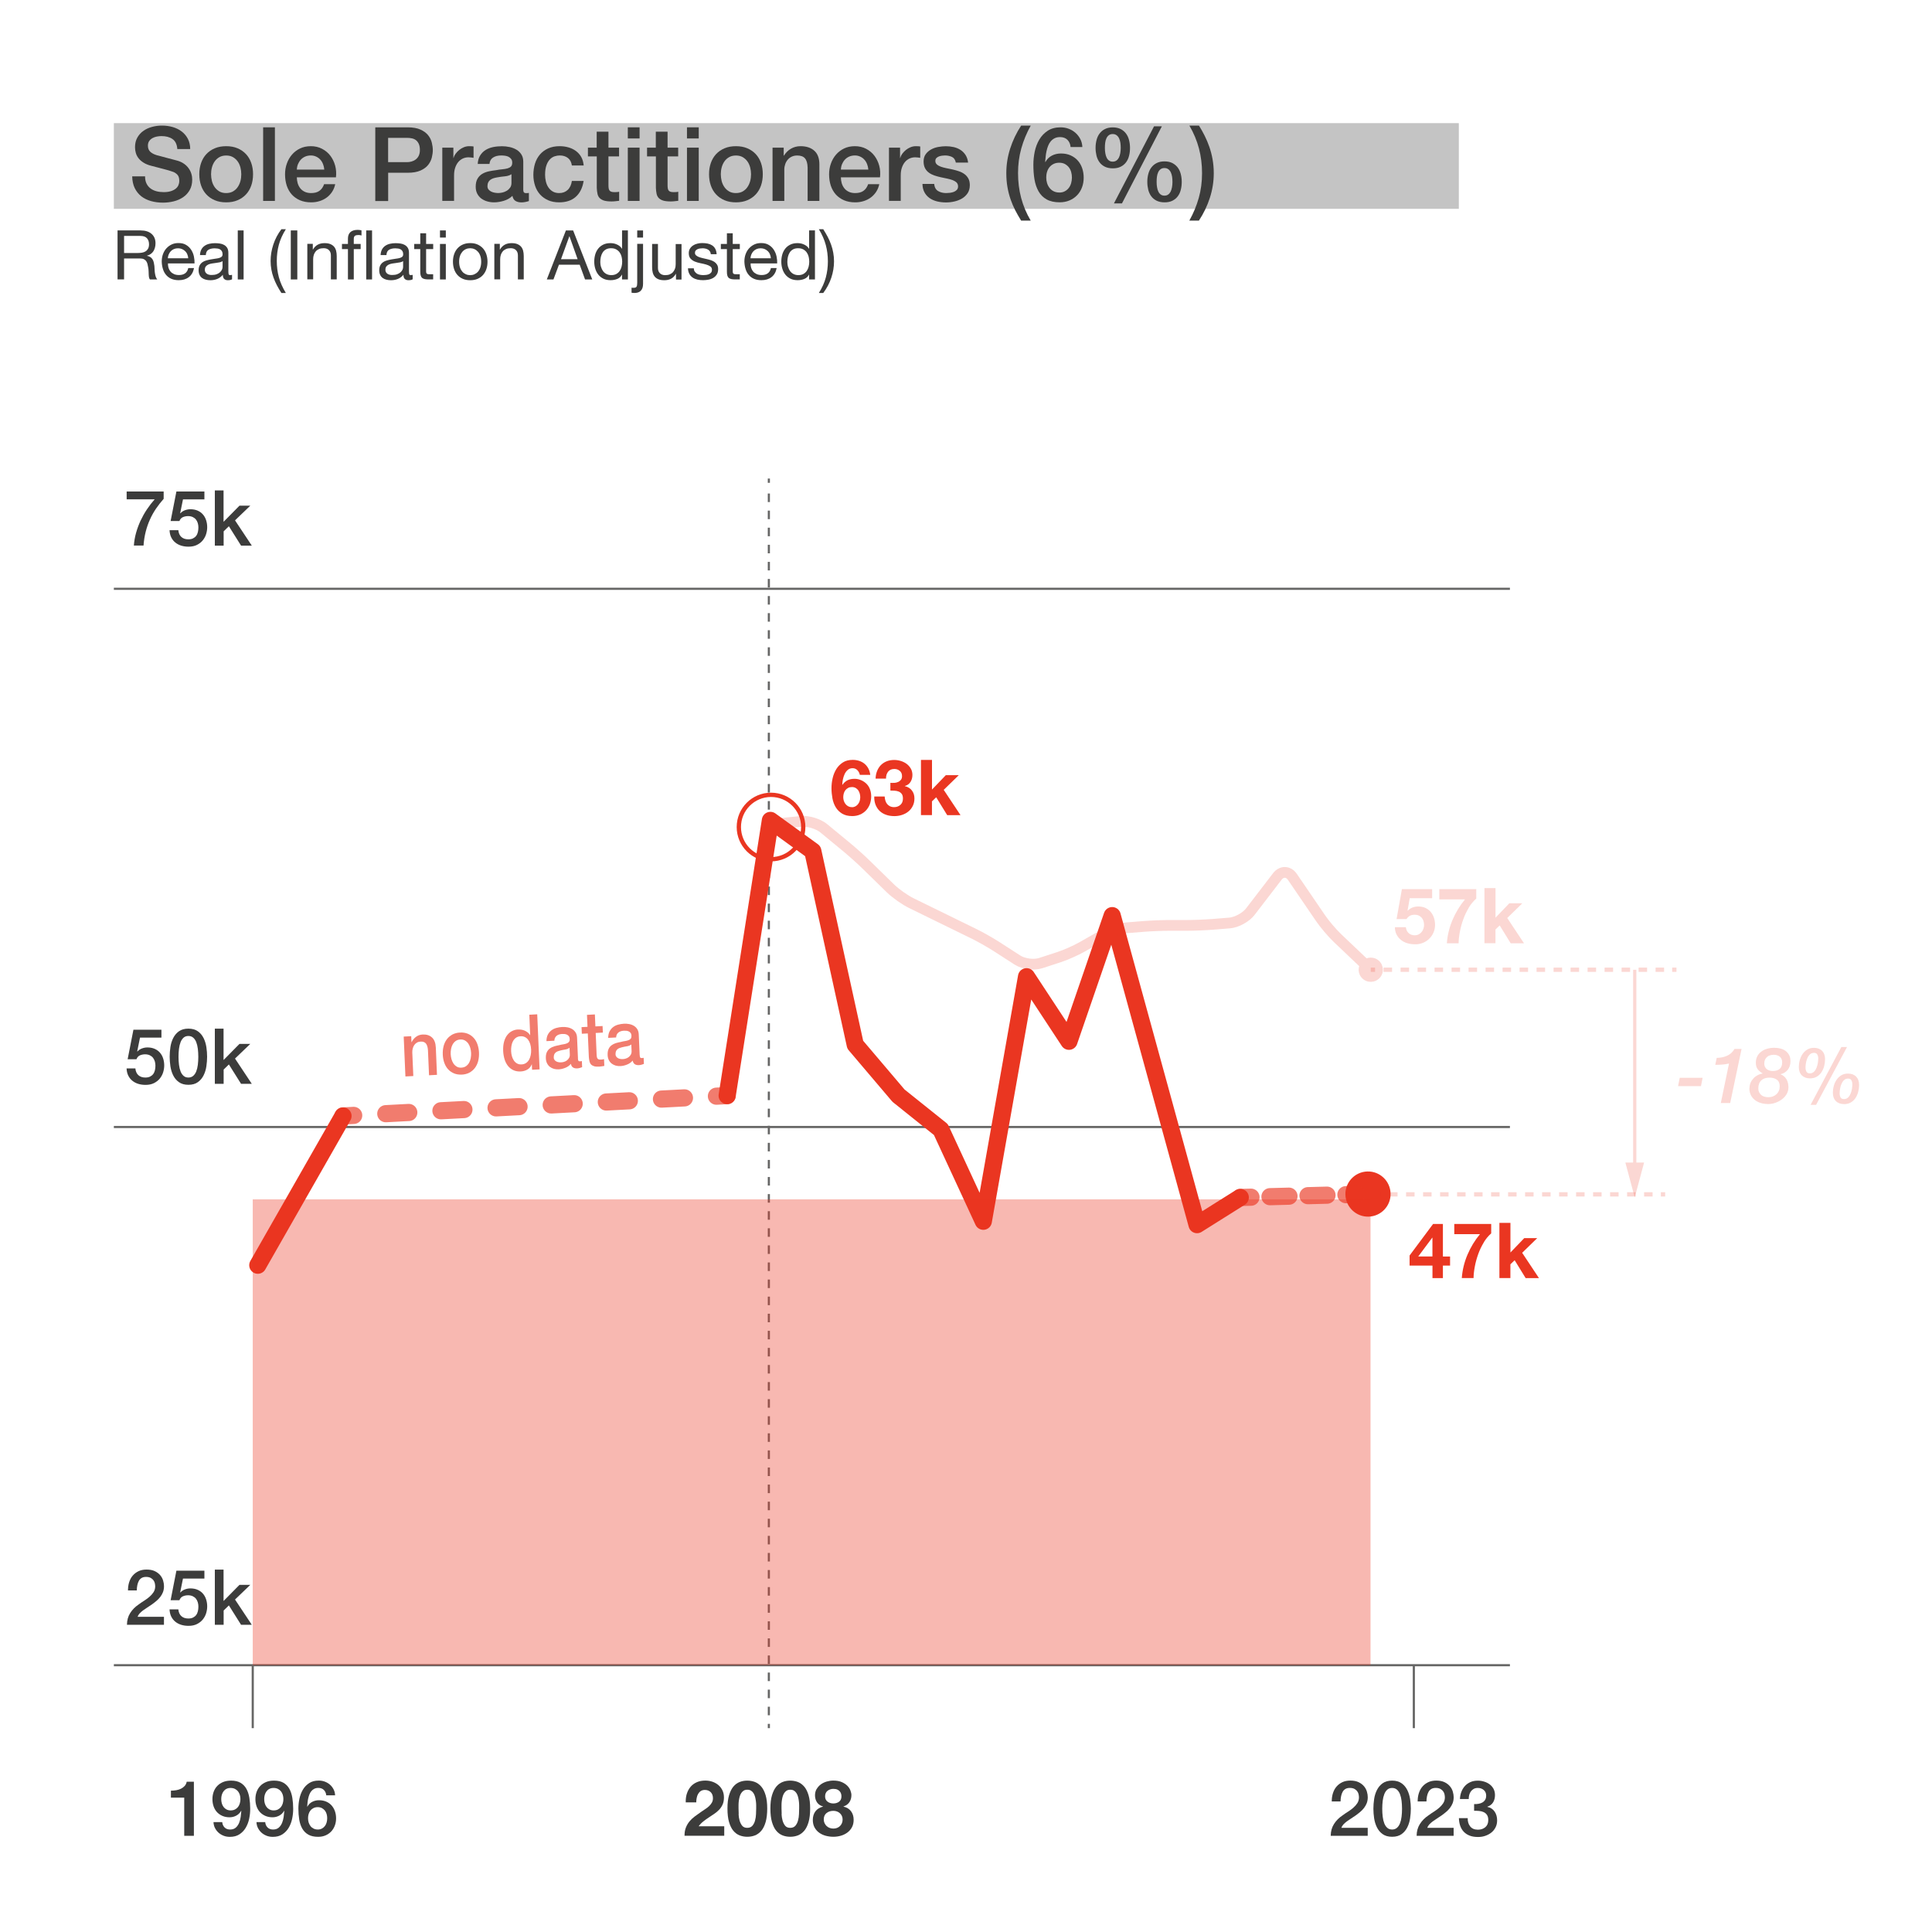 <?xml version="1.0" encoding="UTF-8"?>
<svg xmlns="http://www.w3.org/2000/svg" width="450" height="450" viewBox="0 0 450 450">
  <defs>
    <style>
      .cls-1, .cls-2, .cls-3, .cls-4, .cls-5, .cls-6, .cls-7, .cls-8, .cls-9, .cls-10, .cls-11, .cls-12 {
        fill: none;
      }

      .cls-13 {
        fill: #3c3c3b;
      }

      .cls-2, .cls-3, .cls-4, .cls-7, .cls-10, .cls-12 {
        stroke-miterlimit: 10;
      }

      .cls-2, .cls-12 {
        stroke: #666665;
        stroke-width: .5px;
      }

      .cls-3 {
        stroke-dasharray: 1.98 1.98;
      }

      .cls-3, .cls-4, .cls-5, .cls-6, .cls-7, .cls-8, .cls-9, .cls-10, .cls-11 {
        stroke: #ea3621;
      }

      .cls-4 {
        stroke-dasharray: 1.98 1.98;
      }

      .cls-5, .cls-6, .cls-8, .cls-9, .cls-11 {
        stroke-linejoin: round;
      }

      .cls-5, .cls-8, .cls-9 {
        stroke-width: 4px;
      }

      .cls-5, .cls-8, .cls-9, .cls-11 {
        stroke-linecap: round;
      }

      .cls-6 {
        stroke-width: 2.5px;
      }

      .cls-7 {
        stroke-width: .75px;
      }

      .cls-14 {
        isolation: isolate;
      }

      .cls-15 {
        fill: #c4c4c4;
      }

      .cls-16 {
        mix-blend-mode: multiply;
      }

      .cls-17 {
        opacity: .35;
      }

      .cls-17, .cls-18 {
        fill: #ea3621;
      }

      .cls-8 {
        stroke-dasharray: 4.43 4.43;
      }

      .cls-19 {
        opacity: .65;
      }

      .cls-20 {
        opacity: .2;
      }

      .cls-9 {
        stroke-dasharray: 5.36 7.5;
      }

      .cls-12 {
        stroke-dasharray: 1.99 1.99;
      }
    </style>
  </defs>
  <g class="cls-14">
    <g id="lines" class="cls-16">
      <g>
        <line class="cls-2" x1="179.08" y1="402.52" x2="179.08" y2="401.52"/>
        <line class="cls-12" x1="179.08" y1="399.52" x2="179.08" y2="113.45"/>
        <line class="cls-2" x1="179.08" y1="112.46" x2="179.08" y2="111.46"/>
      </g>
      <line class="cls-2" x1="26.52" y1="137.14" x2="351.69" y2="137.14"/>
      <line class="cls-2" x1="26.52" y1="262.5" x2="351.69" y2="262.5"/>
      <line class="cls-2" x1="26.52" y1="387.86" x2="351.69" y2="387.86"/>
      <line class="cls-2" x1="58.87" y1="387.86" x2="58.87" y2="402.52"/>
      <line class="cls-2" x1="329.31" y1="387.86" x2="329.31" y2="402.52"/>
    </g>
    <g id="Layer_9" data-name="Layer 9">
      <rect class="cls-15" x="26.52" y="28.68" width="313.27" height="19.96"/>
    </g>
    <g id="lines_text" data-name="lines text" class="cls-16">
      <g>
        <rect class="cls-1" x="148.18" y="411.96" width="61.77" height="18.4"/>
        <path class="cls-13" d="M159.97,417.82c.19-.62.48-1.16.86-1.62.38-.46.87-.82,1.45-1.08.58-.26,1.25-.39,2.01-.39.58,0,1.12.09,1.65.27.52.18.98.44,1.38.77.4.34.71.75.95,1.24s.35,1.04.35,1.66-.1,1.18-.31,1.64-.47.86-.81,1.21c-.34.35-.72.68-1.14.96-.43.29-.85.57-1.29.86-.43.28-.85.58-1.26.91-.41.32-.77.7-1.08,1.13h5.96v2.2h-9.25c0-.73.1-1.37.32-1.91.21-.54.5-1.02.85-1.45.36-.43.78-.82,1.27-1.18.49-.36,1-.73,1.54-1.1.28-.19.57-.39.88-.59.31-.2.6-.42.85-.66.26-.24.47-.51.65-.81.17-.3.26-.64.26-1.03,0-.61-.18-1.09-.53-1.43-.35-.34-.81-.51-1.36-.51-.37,0-.69.09-.95.26-.26.17-.46.4-.62.68-.16.28-.27.59-.33.94-.07.34-.1.68-.1,1.02h-2.45c-.02-.72.06-1.39.25-2.01Z"/>
        <path class="cls-13" d="M169.81,418.15c.25-.83.58-1.5,1-2.01.42-.5.91-.86,1.47-1.08.56-.22,1.15-.32,1.77-.32s1.23.11,1.79.32c.56.22,1.05.58,1.48,1.08.43.5.76,1.17,1.01,2.01s.37,1.86.37,3.09-.12,2.31-.37,3.16c-.25.85-.58,1.52-1.01,2.02s-.92.86-1.48,1.08c-.56.22-1.16.32-1.79.32s-1.21-.11-1.77-.32c-.56-.22-1.05-.58-1.47-1.08s-.75-1.18-1-2.02c-.25-.85-.37-1.9-.37-3.16s.12-2.25.37-3.09ZM172.03,422.54c.02.51.1,1,.23,1.48.13.47.33.88.6,1.22s.67.5,1.19.5.93-.17,1.21-.5c.28-.34.49-.74.61-1.22.13-.47.2-.97.22-1.48.02-.51.04-.95.04-1.31,0-.22,0-.48,0-.78,0-.31-.03-.62-.07-.94-.04-.32-.1-.65-.18-.96-.08-.32-.2-.6-.35-.85s-.35-.46-.59-.61c-.24-.16-.53-.23-.88-.23s-.64.08-.87.23c-.23.16-.43.36-.58.61-.15.25-.27.54-.35.85s-.14.64-.18.96c-.04.32-.06.64-.06.94,0,.31,0,.57,0,.78,0,.36.01.79.04,1.31Z"/>
        <path class="cls-13" d="M179.81,418.15c.25-.83.58-1.5,1-2.01.42-.5.91-.86,1.47-1.08.56-.22,1.15-.32,1.77-.32s1.23.11,1.79.32c.56.22,1.05.58,1.48,1.08.43.5.76,1.17,1.01,2.01s.37,1.86.37,3.09-.12,2.31-.37,3.16c-.25.85-.58,1.52-1.01,2.02s-.92.86-1.48,1.08c-.56.22-1.16.32-1.79.32s-1.21-.11-1.77-.32c-.56-.22-1.05-.58-1.47-1.08s-.75-1.18-1-2.02c-.25-.85-.37-1.9-.37-3.16s.12-2.25.37-3.09ZM182.04,422.54c.02.51.1,1,.23,1.48.13.47.33.88.6,1.22s.67.5,1.19.5.93-.17,1.21-.5c.28-.34.49-.74.61-1.22.13-.47.2-.97.22-1.48.02-.51.04-.95.04-1.31,0-.22,0-.48,0-.78,0-.31-.03-.62-.07-.94-.04-.32-.1-.65-.18-.96-.08-.32-.2-.6-.35-.85s-.35-.46-.59-.61c-.24-.16-.53-.23-.88-.23s-.64.08-.87.23c-.23.16-.43.36-.58.61-.15.25-.27.54-.35.85s-.14.64-.18.96c-.04.32-.06.64-.06.94,0,.31,0,.57,0,.78,0,.36.01.79.04,1.31Z"/>
        <path class="cls-13" d="M190.23,416.68c.25-.43.58-.79.98-1.08.4-.29.86-.5,1.36-.65.5-.14,1.01-.22,1.53-.22.78,0,1.44.12,1.98.36.54.24.97.53,1.3.87.33.34.57.71.71,1.1.14.39.22.74.22,1.05,0,.62-.15,1.17-.46,1.64-.31.47-.77.8-1.38,1.01v.04c.76.17,1.34.53,1.75,1.07.41.55.61,1.21.61,2.01,0,.67-.13,1.25-.41,1.75-.27.49-.63.9-1.07,1.22-.44.32-.95.57-1.51.73-.56.16-1.14.24-1.73.24s-1.2-.08-1.77-.23c-.57-.15-1.08-.39-1.53-.71-.45-.32-.81-.73-1.08-1.22-.27-.49-.41-1.08-.41-1.76,0-.8.21-1.48.62-2.02s1-.9,1.75-1.08v-.04c-.61-.17-1.07-.49-1.39-.95-.31-.47-.47-1.01-.47-1.64,0-.56.13-1.06.38-1.49ZM192.06,424.65c.12.26.28.49.48.68s.43.33.71.43c.28.1.56.15.86.15s.6-.05.85-.15c.26-.1.49-.25.68-.43s.35-.41.46-.68c.11-.26.16-.55.16-.86s-.06-.57-.17-.82c-.11-.25-.27-.46-.47-.64-.2-.18-.43-.32-.68-.41s-.54-.14-.84-.14c-.62,0-1.15.17-1.58.51-.43.34-.65.84-.65,1.48,0,.32.06.62.18.88ZM192.75,419.64c.38.28.83.42,1.35.42s.99-.14,1.35-.42c.36-.28.54-.69.54-1.23,0-.17-.02-.35-.07-.55-.05-.2-.14-.39-.28-.57-.14-.18-.33-.33-.58-.45-.25-.12-.57-.18-.96-.18-.25,0-.5.04-.73.12-.23.08-.44.19-.62.33s-.32.32-.42.54c-.1.22-.15.47-.15.76,0,.54.19.95.58,1.23Z"/>
      </g>
      <g>
        <rect class="cls-1" x="23.48" y="111.46" width="35.06" height="18.4"/>
        <path class="cls-13" d="M29.5,114.48h8.62v1.71c-.66.74-1.26,1.52-1.8,2.31-.54.8-1.01,1.64-1.41,2.54-.4.89-.73,1.84-.98,2.83-.25,1-.42,2.06-.5,3.2h-2.25c.07-1,.24-1.98.51-2.95.27-.97.62-1.91,1.04-2.83.43-.91.92-1.79,1.48-2.63.56-.84,1.17-1.63,1.82-2.36h-6.53v-1.84Z"/>
        <path class="cls-13" d="M41.09,114.48h6.52v1.84h-4.99l-.65,3.2.04.04c.28-.31.63-.55,1.05-.71.43-.16.85-.24,1.27-.24.62,0,1.18.1,1.67.31s.91.5,1.24.88c.34.38.59.82.76,1.34s.26,1.07.26,1.67c0,.5-.08,1.02-.24,1.56-.16.53-.42,1.02-.77,1.46s-.81.8-1.36,1.08c-.55.28-1.21.42-1.98.42-.61,0-1.18-.08-1.7-.24-.52-.16-.98-.4-1.38-.73-.4-.32-.71-.72-.95-1.2-.23-.47-.36-1.03-.39-1.67h2.05c.06.68.29,1.21.7,1.58s.95.55,1.62.55c.43,0,.8-.07,1.1-.22s.54-.34.73-.59c.19-.25.32-.55.4-.88s.12-.7.12-1.08c0-.35-.05-.68-.14-1-.1-.32-.24-.6-.43-.84-.19-.24-.44-.43-.75-.58-.31-.14-.66-.22-1.07-.22-.43,0-.84.08-1.21.24-.38.16-.65.47-.82.91h-2.05l1.35-6.89Z"/>
        <path class="cls-13" d="M50.02,114.23h2.05v7.31l3.71-3.76h2.52l-3.56,3.42,3.91,5.89h-2.5l-2.84-4.52-1.22,1.19v3.33h-2.05v-12.85Z"/>
      </g>
      <g>
        <rect class="cls-1" x="23.48" y="236.81" width="35.06" height="18.4"/>
        <path class="cls-13" d="M31.08,239.84h6.52v1.84h-4.99l-.65,3.2.04.04c.28-.31.63-.55,1.05-.71.43-.16.85-.24,1.27-.24.62,0,1.18.1,1.67.31s.91.5,1.24.88c.34.38.59.82.76,1.34s.26,1.07.26,1.67c0,.5-.08,1.02-.24,1.56-.16.53-.42,1.02-.77,1.46s-.81.8-1.36,1.08c-.55.28-1.21.42-1.98.42-.61,0-1.18-.08-1.7-.24-.52-.16-.98-.4-1.38-.73-.4-.32-.71-.72-.95-1.2-.23-.47-.36-1.03-.39-1.67h2.05c.06.68.29,1.21.7,1.58s.95.55,1.62.55c.43,0,.8-.07,1.1-.22s.54-.34.73-.59c.19-.25.32-.55.4-.88s.12-.7.12-1.08c0-.35-.05-.68-.14-1-.1-.32-.24-.6-.43-.84-.19-.24-.44-.43-.75-.58-.31-.14-.66-.22-1.07-.22-.43,0-.84.08-1.21.24-.38.16-.65.47-.82.91h-2.05l1.35-6.89Z"/>
        <path class="cls-13" d="M43.88,239.59c.9,0,1.63.21,2.21.62s1.01.94,1.33,1.58c.32.64.53,1.35.65,2.11.11.77.17,1.51.17,2.23s-.06,1.46-.17,2.23c-.11.77-.33,1.47-.65,2.11-.32.64-.76,1.17-1.33,1.58s-1.3.62-2.21.62-1.63-.21-2.21-.62-1.01-.94-1.33-1.58c-.32-.64-.53-1.35-.65-2.11-.11-.77-.17-1.51-.17-2.23s.06-1.46.17-2.23c.11-.77.33-1.47.65-2.11.32-.64.76-1.17,1.33-1.58s1.3-.62,2.21-.62ZM43.88,250.98c.44,0,.82-.13,1.12-.39.3-.26.54-.61.71-1.04.17-.44.3-.95.37-1.54.07-.59.11-1.21.11-1.87s-.04-1.28-.11-1.86-.2-1.09-.37-1.54c-.17-.44-.41-.79-.71-1.05-.3-.26-.67-.39-1.12-.39s-.83.13-1.12.39c-.29.26-.53.61-.7,1.05-.17.44-.3.96-.37,1.54-.07.58-.11,1.2-.11,1.86s.04,1.28.11,1.87c.07.59.2,1.1.37,1.54.17.44.41.79.7,1.04.29.26.67.39,1.12.39Z"/>
        <path class="cls-13" d="M50.02,239.59h2.05v7.31l3.71-3.76h2.52l-3.56,3.42,3.91,5.89h-2.5l-2.84-4.52-1.22,1.19v3.33h-2.05v-12.85Z"/>
      </g>
      <g>
        <rect class="cls-1" x="23.48" y="362.82" width="35.06" height="18.4"/>
        <path class="cls-13" d="M38.17,378.44h-8.6c.01-1.04.26-1.96.76-2.74.49-.78,1.16-1.46,2.02-2.03.41-.3.83-.59,1.28-.87.44-.28.85-.58,1.22-.91.37-.32.68-.68.92-1.05.24-.38.37-.81.38-1.31,0-.23-.03-.47-.08-.73-.05-.26-.16-.5-.32-.72s-.37-.41-.65-.56c-.28-.15-.64-.23-1.08-.23-.41,0-.75.08-1.02.24-.27.16-.49.38-.65.67-.16.28-.28.62-.36,1-.08.38-.12.8-.13,1.24h-2.05c0-.7.09-1.34.28-1.93.19-.59.46-1.11.84-1.54.37-.43.83-.77,1.36-1.02.53-.25,1.15-.37,1.86-.37.77,0,1.41.13,1.93.38.52.25.93.57,1.25.95.32.38.54.8.67,1.25s.2.88.2,1.29c0,.5-.08.96-.23,1.37-.16.41-.37.78-.63,1.12-.26.34-.56.66-.9.94s-.68.56-1.04.81c-.36.25-.72.49-1.08.72-.36.23-.69.46-1,.68-.31.23-.57.47-.8.71-.23.25-.38.51-.47.78h6.14v1.84Z"/>
        <path class="cls-13" d="M41.09,365.84h6.52v1.84h-4.99l-.65,3.2.04.04c.28-.31.63-.55,1.05-.71.43-.16.85-.24,1.27-.24.62,0,1.18.1,1.67.31s.91.5,1.24.88c.34.38.59.82.76,1.34s.26,1.07.26,1.67c0,.5-.08,1.02-.24,1.56-.16.53-.42,1.02-.77,1.46s-.81.8-1.36,1.08c-.55.28-1.21.42-1.98.42-.61,0-1.18-.08-1.7-.24-.52-.16-.98-.4-1.38-.73-.4-.32-.71-.72-.95-1.2-.23-.47-.36-1.03-.39-1.67h2.05c.06.68.29,1.21.7,1.58s.95.55,1.62.55c.43,0,.8-.07,1.1-.22s.54-.34.73-.59c.19-.25.32-.55.4-.88s.12-.7.12-1.08c0-.35-.05-.68-.14-1-.1-.32-.24-.6-.43-.84-.19-.24-.44-.43-.75-.58-.31-.14-.66-.22-1.07-.22-.43,0-.84.08-1.21.24-.38.16-.65.47-.82.91h-2.05l1.35-6.89Z"/>
        <path class="cls-13" d="M50.02,365.59h2.05v7.31l3.71-3.76h2.52l-3.56,3.42,3.91,5.89h-2.5l-2.84-4.52-1.22,1.19v3.33h-2.05v-12.85Z"/>
      </g>
      <g>
        <rect class="cls-1" x="29.29" y="411.96" width="59.15" height="18.4"/>
        <path class="cls-13" d="M39.81,417.08c.43,0,.85-.04,1.26-.11.41-.07.78-.19,1.11-.36s.61-.38.85-.65c.23-.26.39-.59.46-.97h1.67v12.6h-2.25v-8.89h-3.1v-1.62Z"/>
        <path class="cls-13" d="M51.76,424.4c.05.52.23.93.55,1.25.32.32.75.48,1.29.48s.99-.15,1.32-.44.58-.66.77-1.1c.18-.44.3-.91.37-1.4.07-.5.12-.96.15-1.38l-.04-.04c-.28.49-.65.87-1.13,1.12-.48.26-1.01.39-1.58.39s-1.14-.1-1.63-.31-.9-.49-1.25-.85c-.35-.37-.62-.81-.81-1.33-.19-.52-.29-1.11-.29-1.75,0-.61.1-1.18.29-1.7.19-.52.47-.98.85-1.37.37-.39.83-.69,1.37-.91.54-.22,1.15-.32,1.84-.32.89,0,1.62.17,2.2.51.58.34,1.03.81,1.36,1.4.33.59.56,1.29.69,2.1.13.8.2,1.66.2,2.57,0,.76-.08,1.52-.24,2.29-.16.77-.43,1.47-.8,2.1-.37.63-.86,1.14-1.47,1.54-.61.4-1.35.59-2.24.59-.5,0-.98-.08-1.42-.25-.44-.17-.84-.4-1.18-.7-.34-.3-.62-.66-.84-1.08-.22-.42-.34-.89-.36-1.4h2.05ZM53.72,416.45c-.37,0-.7.07-.97.21-.28.14-.5.33-.68.57-.18.24-.32.52-.41.83s-.13.64-.13.97.04.68.13,1,.23.6.41.84c.18.24.41.44.68.58.28.15.6.23.97.23s.72-.07,1.01-.22.52-.34.71-.58c.19-.25.33-.53.42-.85s.14-.65.14-1-.05-.66-.14-.97-.24-.58-.42-.82c-.19-.23-.42-.42-.71-.57-.29-.14-.62-.22-1.01-.22Z"/>
        <path class="cls-13" d="M61.77,424.4c.05.52.23.93.55,1.25.32.32.75.48,1.29.48s.99-.15,1.32-.44.58-.66.77-1.1c.18-.44.3-.91.37-1.4.07-.5.12-.96.15-1.38l-.04-.04c-.28.49-.65.87-1.13,1.12-.48.26-1.01.39-1.58.39s-1.14-.1-1.63-.31-.9-.49-1.25-.85c-.35-.37-.62-.81-.81-1.33-.19-.52-.29-1.11-.29-1.75,0-.61.1-1.18.29-1.7.19-.52.47-.98.85-1.37.37-.39.83-.69,1.37-.91.54-.22,1.15-.32,1.84-.32.89,0,1.62.17,2.2.51.58.34,1.03.81,1.36,1.4.33.59.56,1.29.69,2.1.13.8.2,1.66.2,2.57,0,.76-.08,1.52-.24,2.29-.16.77-.43,1.47-.8,2.1-.37.63-.86,1.14-1.47,1.54-.61.4-1.35.59-2.24.59-.5,0-.98-.08-1.42-.25-.44-.17-.84-.4-1.18-.7-.34-.3-.62-.66-.84-1.08-.22-.42-.34-.89-.36-1.4h2.05ZM63.73,416.45c-.37,0-.7.07-.97.21-.28.14-.5.33-.68.57-.18.24-.32.52-.41.83s-.13.64-.13.97.04.68.13,1,.23.6.41.84c.18.24.41.44.68.58.28.15.6.23.97.23s.72-.07,1.01-.22.52-.34.71-.58c.19-.25.33-.53.42-.85s.14-.65.14-1-.05-.66-.14-.97-.24-.58-.42-.82c-.19-.23-.42-.42-.71-.57-.29-.14-.62-.22-1.01-.22Z"/>
        <path class="cls-13" d="M75.99,418.17c-.05-.52-.23-.93-.55-1.25-.32-.32-.75-.48-1.29-.48-.37,0-.69.07-.96.21-.27.14-.5.32-.68.55-.19.23-.34.49-.45.78-.11.29-.21.6-.28.93-.07.32-.12.65-.15.96-.03.32-.06.61-.08.89l.04.04c.28-.5.66-.88,1.14-1.12.49-.25,1.01-.37,1.58-.37.62,0,1.18.11,1.67.32s.91.51,1.25.89.6.83.78,1.34c.18.52.27,1.07.27,1.67s-.1,1.18-.3,1.7c-.2.52-.48.98-.85,1.37-.37.39-.82.69-1.33.91-.52.22-1.09.32-1.71.32-.92,0-1.68-.17-2.28-.51-.59-.34-1.06-.81-1.4-1.4-.34-.59-.58-1.29-.71-2.09-.13-.8-.2-1.66-.2-2.58,0-.76.08-1.52.24-2.29.16-.77.43-1.47.8-2.1.37-.63.86-1.14,1.47-1.54.61-.4,1.35-.59,2.24-.59.5,0,.98.08,1.42.25.44.17.84.4,1.18.7s.62.66.84,1.08.34.89.36,1.4h-2.05ZM74.01,426.13c.37,0,.7-.07.97-.23.28-.15.51-.34.69-.58.19-.24.32-.52.41-.84s.13-.65.13-.98-.04-.66-.13-.97c-.09-.31-.23-.58-.41-.82-.19-.23-.42-.42-.69-.57-.28-.14-.6-.22-.97-.22s-.7.07-.98.21c-.28.14-.52.32-.71.56-.19.23-.34.51-.43.82-.1.31-.14.64-.14.99s.05.68.14.99c.1.31.24.59.43.84.19.25.43.44.71.58.28.14.61.22.98.22Z"/>
      </g>
      <g>
        <rect class="cls-1" x="298.37" y="411.96" width="61.77" height="18.4"/>
        <path class="cls-13" d="M318.55,427.59h-8.6c.01-1.04.26-1.96.76-2.74.49-.78,1.16-1.46,2.02-2.03.41-.3.83-.59,1.28-.87.44-.28.85-.58,1.22-.91.37-.32.68-.68.92-1.05.24-.38.37-.81.38-1.31,0-.23-.03-.47-.08-.73-.05-.26-.16-.5-.32-.72s-.37-.41-.65-.56c-.28-.15-.64-.23-1.08-.23-.41,0-.75.08-1.02.24-.27.16-.49.38-.65.67-.16.28-.28.62-.36,1-.08.38-.12.8-.13,1.24h-2.05c0-.7.09-1.34.28-1.93.19-.59.46-1.11.84-1.54.37-.43.83-.77,1.36-1.02.53-.25,1.15-.37,1.86-.37.77,0,1.41.13,1.93.38.52.25.93.57,1.25.95.32.38.54.8.67,1.25s.2.88.2,1.29c0,.5-.08.96-.23,1.37-.16.41-.37.78-.63,1.12-.26.34-.56.66-.9.94s-.68.56-1.04.81c-.36.25-.72.49-1.08.72-.36.23-.69.46-1,.68-.31.23-.57.47-.8.71-.23.25-.38.51-.47.78h6.14v1.84Z"/>
        <path class="cls-13" d="M324.25,414.74c.9,0,1.63.21,2.21.62s1.01.94,1.33,1.58c.32.64.53,1.35.65,2.11.11.77.17,1.51.17,2.23s-.06,1.46-.17,2.23c-.11.77-.33,1.47-.65,2.11-.32.64-.76,1.17-1.33,1.58s-1.3.62-2.21.62-1.63-.21-2.21-.62-1.01-.94-1.33-1.58c-.32-.64-.53-1.35-.65-2.11-.11-.77-.17-1.51-.17-2.23s.06-1.46.17-2.23c.11-.77.33-1.47.65-2.11.32-.64.76-1.17,1.33-1.58s1.3-.62,2.21-.62ZM324.25,426.13c.44,0,.82-.13,1.12-.39.3-.26.54-.61.71-1.04.17-.44.3-.95.37-1.54.07-.59.11-1.21.11-1.87s-.04-1.28-.11-1.86-.2-1.09-.37-1.54c-.17-.44-.41-.79-.71-1.05-.3-.26-.67-.39-1.12-.39s-.83.13-1.12.39c-.29.26-.53.61-.7,1.05-.17.44-.3.96-.37,1.54-.07.58-.11,1.2-.11,1.86s.04,1.28.11,1.87c.07.59.2,1.1.37,1.54.17.44.41.79.7,1.04.29.26.67.39,1.12.39Z"/>
        <path class="cls-13" d="M338.56,427.59h-8.6c.01-1.04.26-1.96.76-2.74.49-.78,1.16-1.46,2.02-2.03.41-.3.83-.59,1.28-.87.44-.28.85-.58,1.22-.91.37-.32.68-.68.92-1.05.24-.38.37-.81.38-1.31,0-.23-.03-.47-.08-.73-.05-.26-.16-.5-.32-.72s-.37-.41-.65-.56c-.28-.15-.64-.23-1.08-.23-.41,0-.75.08-1.02.24-.27.16-.49.38-.65.67-.16.28-.28.62-.36,1-.08.38-.12.8-.13,1.24h-2.05c0-.7.09-1.34.28-1.93.19-.59.46-1.11.84-1.54.37-.43.83-.77,1.36-1.02.53-.25,1.15-.37,1.86-.37.77,0,1.41.13,1.93.38.52.25.93.57,1.25.95.32.38.54.8.67,1.25s.2.88.2,1.29c0,.5-.08.96-.23,1.37-.16.41-.37.78-.63,1.12-.26.34-.56.66-.9.94s-.68.56-1.04.81c-.36.25-.72.49-1.08.72-.36.23-.69.46-1,.68-.31.23-.57.47-.8.71-.23.25-.38.51-.47.78h6.14v1.84Z"/>
        <path class="cls-13" d="M343.37,420.21c.34.01.67-.01,1.01-.07.34-.06.64-.16.9-.31.26-.15.48-.36.64-.62.16-.26.24-.59.24-.97,0-.54-.18-.97-.55-1.3-.37-.32-.84-.49-1.41-.49-.36,0-.67.07-.94.22-.26.14-.48.34-.66.58s-.3.52-.39.83c-.08.31-.12.62-.11.95h-2.05c.02-.61.14-1.18.34-1.7s.48-.97.84-1.36c.35-.38.78-.68,1.29-.9.5-.22,1.07-.32,1.71-.32.49,0,.97.07,1.45.22.47.14.9.35,1.28.63s.68.63.91,1.05c.23.43.34.92.34,1.47,0,.64-.14,1.19-.43,1.67s-.74.82-1.35,1.03v.04c.72.14,1.28.5,1.68,1.07.4.57.6,1.26.6,2.08,0,.6-.12,1.14-.36,1.61s-.56.88-.97,1.21c-.41.33-.88.58-1.42.77s-1.11.27-1.71.27c-.73,0-1.37-.1-1.92-.31-.55-.21-1-.51-1.37-.89-.37-.38-.65-.85-.84-1.39-.19-.54-.29-1.14-.31-1.8h2.05c-.02.77.16,1.41.57,1.92.4.51,1,.77,1.81.77.68,0,1.26-.19,1.72-.58.46-.39.69-.94.69-1.67,0-.49-.1-.88-.29-1.17-.19-.29-.44-.51-.76-.66-.31-.15-.66-.24-1.05-.28s-.79-.05-1.2-.04v-1.53Z"/>
      </g>
    </g>
    <g id="data_lines" data-name="data lines" class="cls-16">
      <g class="cls-19">
        <polygon class="cls-1" points="233.37 246.11 93.58 253.53 92.79 235.15 232.58 227.73 233.37 246.11"/>
        <path class="cls-18" d="M94.03,241.44l1.75-.09.06,1.37.03.03c.26-.53.61-.95,1.05-1.27.44-.32.94-.49,1.49-.52.92-.05,1.65.18,2.2.68.55.5.85,1.28.9,2.33l.27,6.38-1.85.1-.25-5.84c-.05-.73-.22-1.25-.49-1.57-.27-.32-.68-.46-1.24-.43-.31.02-.59.09-.83.23-.24.14-.45.32-.61.55-.16.23-.29.5-.37.8-.08.3-.12.62-.11.96l.24,5.48-1.84.1-.4-9.3Z"/>
        <path class="cls-18" d="M107.56,250.29c-.67.04-1.27-.06-1.8-.27-.53-.22-.99-.53-1.37-.94-.38-.41-.68-.91-.89-1.5-.22-.59-.34-1.24-.37-1.96-.03-.71.04-1.37.2-1.98.16-.61.42-1.14.76-1.59.34-.45.77-.81,1.28-1.09.51-.27,1.1-.43,1.77-.46.67-.04,1.27.06,1.8.27.53.22.99.53,1.37.95.38.41.68.91.89,1.5.21.59.34,1.24.37,1.95.03.72-.04,1.38-.2,1.99-.16.61-.42,1.14-.76,1.59-.34.45-.77.81-1.28,1.09-.51.27-1.1.43-1.77.46ZM107.49,248.67c.41-.02.76-.14,1.06-.34.29-.21.53-.47.71-.79.18-.32.31-.68.38-1.07.08-.39.1-.79.09-1.2-.02-.4-.08-.79-.19-1.18-.11-.39-.27-.73-.47-1.03-.21-.3-.47-.53-.78-.71-.31-.18-.67-.25-1.08-.23-.41.02-.76.14-1.06.34-.29.21-.53.47-.71.79-.18.32-.31.67-.38,1.07-.08.4-.1.8-.09,1.19.02.41.08.8.19,1.19.11.39.27.73.47,1.03.21.3.47.54.78.72.31.18.67.25,1.08.23Z"/>
        <path class="cls-18" d="M125.68,249.08l-1.75.09-.05-1.26h-.03c-.22.55-.57.96-1.03,1.22s-.96.4-1.49.43c-.66.04-1.24-.06-1.74-.29-.5-.23-.92-.56-1.27-.99-.34-.43-.61-.94-.79-1.53s-.3-1.24-.33-1.94c-.04-.84.04-1.57.21-2.19s.43-1.14.75-1.55c.32-.41.7-.72,1.13-.93s.87-.33,1.32-.35c.26-.01.52,0,.8.04s.53.11.79.22c.25.11.49.25.71.42.22.17.4.38.55.63h.03s-.2-4.75-.2-4.75l1.84-.1.55,12.84ZM119.05,244.87c.02.4.08.78.19,1.16.11.38.26.71.46,1,.2.29.45.52.75.68.3.17.65.24,1.05.21.41-.02.76-.14,1.05-.34.29-.21.52-.47.7-.79.17-.32.3-.68.37-1.07.08-.39.1-.79.09-1.2-.04-1.03-.29-1.82-.73-2.38-.44-.55-1.02-.81-1.73-.77-.43.02-.79.14-1.08.35s-.52.48-.69.81c-.18.33-.29.69-.36,1.1s-.09.82-.07,1.24Z"/>
        <path class="cls-18" d="M134.61,246.53c.01.25.05.43.11.53.06.1.18.15.35.14.05,0,.12,0,.2-.01.08,0,.16-.02.26-.05l.06,1.42c-.06.03-.15.06-.25.09-.1.04-.21.07-.31.1-.11.03-.21.05-.32.07-.11.02-.2.03-.27.03-.38.02-.69-.05-.95-.2-.26-.15-.43-.44-.52-.86-.35.42-.79.73-1.31.93-.53.21-1.04.33-1.53.35-.38.02-.74-.02-1.09-.11-.35-.1-.66-.25-.94-.46s-.5-.48-.67-.81c-.17-.33-.27-.73-.29-1.18-.02-.58.05-1.05.22-1.42.17-.37.41-.66.71-.88.3-.22.64-.39,1.02-.5.38-.11.76-.2,1.15-.27.33-.09.65-.16.95-.2.3-.05.57-.11.79-.2.23-.08.41-.2.54-.36.13-.16.19-.39.17-.69-.01-.26-.08-.48-.2-.64-.12-.16-.27-.28-.44-.36-.17-.08-.36-.13-.57-.15-.21-.02-.4-.02-.58-.01-.52.03-.94.17-1.26.43-.32.26-.5.64-.52,1.14l-1.84.1c0-.6.11-1.11.32-1.51.21-.41.49-.74.83-1,.34-.26.73-.45,1.17-.57s.89-.19,1.35-.22c.41-.02.82,0,1.22.08.4.07.77.21,1.1.41.33.2.59.46.8.79.21.33.32.74.34,1.23l.21,4.78ZM132.65,244.04c-.27.22-.61.36-1.02.42-.41.06-.82.15-1.22.25-.19.05-.38.11-.56.18-.18.08-.34.17-.47.3-.14.12-.24.28-.31.47-.07.19-.1.42-.09.68,0,.23.08.42.2.57.12.15.27.26.45.35.17.08.36.13.56.16.2.03.38.03.54.02.21-.01.43-.05.66-.12.24-.07.46-.19.66-.34.21-.16.37-.35.5-.58.13-.23.19-.51.17-.83l-.07-1.53Z"/>
        <path class="cls-18" d="M135.45,239.24l1.39-.07-.12-2.79,1.84-.1.12,2.79,1.67-.09.07,1.53-1.67.09.21,4.96c0,.22.03.4.05.56.02.16.07.29.13.39s.16.18.28.23c.12.05.28.07.49.06.13,0,.26-.02.39-.03.13-.01.26-.04.39-.08l.07,1.58c-.2.03-.4.07-.59.1-.19.03-.39.06-.6.07-.49.03-.88,0-1.18-.09-.3-.09-.54-.22-.72-.41-.18-.19-.3-.43-.37-.73-.07-.3-.12-.64-.15-1.02l-.24-5.48-1.39.07-.07-1.53Z"/>
        <path class="cls-18" d="M149,245.77c.01.25.05.43.11.53.06.1.18.15.35.14.05,0,.12,0,.2-.01.08,0,.16-.02.26-.05l.06,1.42c-.06.03-.15.06-.25.09-.1.04-.21.07-.31.1-.11.03-.21.05-.32.07-.11.02-.2.03-.27.03-.38.02-.69-.05-.95-.2-.26-.15-.43-.44-.52-.86-.35.42-.79.73-1.31.93-.53.21-1.04.33-1.53.35-.38.02-.74-.02-1.09-.11-.35-.1-.66-.25-.94-.46-.27-.21-.5-.48-.67-.81-.17-.33-.27-.73-.29-1.18-.02-.58.05-1.05.22-1.42.17-.37.41-.66.71-.88s.64-.39,1.02-.5c.38-.11.76-.2,1.15-.27.33-.09.65-.16.95-.2.3-.05.57-.11.79-.2.23-.08.41-.2.54-.36.13-.16.18-.39.17-.69-.01-.26-.08-.48-.2-.64-.12-.16-.27-.28-.44-.36-.17-.08-.36-.13-.57-.15-.21-.02-.4-.02-.58-.01-.52.03-.94.17-1.26.43-.33.26-.5.64-.52,1.14l-1.85.1c0-.6.11-1.11.32-1.51s.49-.74.82-1c.34-.26.73-.45,1.17-.57.44-.12.89-.19,1.35-.22.41-.02.82,0,1.22.08.4.07.77.21,1.1.41.33.2.6.46.8.79.21.33.32.74.34,1.23l.21,4.78ZM147.04,243.28c-.27.22-.61.36-1.02.42-.41.06-.82.15-1.22.25-.19.05-.38.11-.56.18-.18.08-.34.17-.47.3-.13.12-.24.28-.31.47-.07.19-.1.42-.09.68,0,.23.08.42.2.57.12.15.27.26.44.35.17.08.36.13.56.16.2.03.38.03.54.02.2-.01.42-.05.66-.12s.45-.19.66-.34c.2-.16.37-.35.5-.58.13-.23.19-.51.18-.83l-.07-1.53Z"/>
      </g>
      <g>
        <line class="cls-5" x1="315.99" y1="278.19" x2="318.63" y2="278.12"/>
        <path class="cls-18" d="M318.77,283.38c2.91-.08,5.2-2.5,5.12-5.4-.08-2.91-2.5-5.2-5.4-5.12-2.91.08-5.2,2.5-5.12,5.4s2.5,5.2,5.4,5.12Z"/>
      </g>
      <g class="cls-19">
        <g>
          <line class="cls-5" x1="288.88" y1="278.91" x2="291.38" y2="278.85"/>
          <line class="cls-8" x1="295.8" y1="278.73" x2="311.28" y2="278.32"/>
          <line class="cls-5" x1="313.49" y1="278.26" x2="315.99" y2="278.19"/>
        </g>
      </g>
      <path class="cls-5" d="M169.37,255.19l10.07-64.1,9.88,7.16,9.88,45.08,10.07,11.86,9.88,7.91,9.88,21.35,10.07-56.95,9.88,15.03,10.07-29.26,19.76,71.97,10.07-6.33"/>
      <g class="cls-19">
        <g>
          <line class="cls-5" x1="79.88" y1="259.93" x2="82.38" y2="259.8"/>
          <line class="cls-9" x1="89.86" y1="259.4" x2="163.13" y2="255.52"/>
          <line class="cls-5" x1="166.87" y1="255.32" x2="169.37" y2="255.19"/>
        </g>
      </g>
      <path class="cls-5" d="M60.05,294.69l19.84-34.76"/>
      <rect class="cls-17" x="58.87" y="279.35" width="260.35" height="108.51"/>
      <circle class="cls-11" cx="179.59" cy="192.63" r="7.5"/>
    </g>
    <g id="data_text" data-name="data text" class="cls-16">
      <g>
        <rect class="cls-1" x="193.3" y="174.23" width="47.32" height="18.4"/>
        <path class="cls-18" d="M199.71,179.4c-.3-.31-.67-.47-1.12-.47s-.84.13-1.14.4c-.31.27-.55.6-.73.99-.18.39-.31.81-.4,1.25-.08.44-.13.84-.14,1.19l.04.04c.35-.5.76-.86,1.22-1.08.47-.22,1.01-.32,1.62-.32.54,0,1.07.12,1.58.35s.95.55,1.31.94c.34.38.58.82.74,1.31.16.49.23.99.23,1.49,0,.65-.11,1.25-.31,1.81-.21.56-.51,1.04-.9,1.46s-.86.74-1.4.97c-.54.23-1.14.35-1.8.35-.95,0-1.73-.19-2.36-.57-.62-.38-1.12-.87-1.49-1.48-.37-.61-.63-1.31-.77-2.08-.14-.77-.22-1.56-.22-2.37s.09-1.56.27-2.34c.18-.78.47-1.48.86-2.12.4-.63.91-1.14,1.53-1.54s1.39-.59,2.29-.59c.54,0,1.04.08,1.51.23.47.16.88.38,1.24.68s.65.66.88,1.09.38.93.45,1.49h-2.43c-.08-.42-.28-.79-.58-1.1ZM197.56,183.52c-.26.13-.47.3-.64.51s-.29.47-.38.75c-.08.28-.13.58-.13.89,0,.29.04.57.13.85s.22.53.4.76c.17.22.39.4.64.53.25.13.54.2.86.2s.58-.07.82-.2c.23-.13.43-.31.6-.52.17-.22.29-.46.38-.74.08-.28.13-.56.13-.85s-.04-.59-.12-.87c-.08-.28-.2-.53-.35-.76-.16-.22-.36-.4-.6-.54-.25-.14-.53-.21-.85-.21s-.63.06-.89.19Z"/>
        <path class="cls-18" d="M208.3,182.35c.31-.02.6-.09.87-.21.27-.11.49-.28.67-.5.17-.22.26-.5.26-.86,0-.54-.18-.95-.54-1.24s-.77-.43-1.24-.43c-.65,0-1.14.21-1.47.64-.33.43-.49.96-.48,1.61h-2.43c.02-.65.14-1.24.35-1.77.21-.53.5-.99.88-1.38.38-.38.83-.68,1.36-.89.53-.21,1.12-.31,1.76-.31.5,0,1.01.08,1.51.23s.96.38,1.36.67c.4.3.73.67.98,1.1s.38.93.38,1.49c0,.61-.15,1.15-.44,1.62-.29.47-.74.79-1.32.95v.04c.7.16,1.24.49,1.64,1.01.4.52.59,1.13.59,1.85,0,.66-.13,1.25-.39,1.76-.26.52-.6.95-1.04,1.3-.43.35-.93.61-1.49.79-.56.18-1.15.27-1.76.27-.71,0-1.35-.1-1.93-.31-.58-.2-1.08-.5-1.49-.89s-.72-.87-.95-1.43c-.22-.56-.33-1.21-.31-1.94h2.43c.01.34.07.66.16.96.1.31.23.57.41.79.18.22.41.4.67.53.27.13.59.2.96.2.58,0,1.06-.18,1.46-.53.4-.35.59-.84.59-1.45,0-.48-.09-.85-.28-1.1-.19-.25-.42-.43-.71-.55-.29-.11-.6-.18-.95-.2-.34-.02-.67-.03-.98-.03v-1.8c.28.02.57.02.88,0Z"/>
        <path class="cls-18" d="M217.08,177.01v6.89l3.22-3.35h3.02l-3.51,3.42,3.91,5.89h-3.1l-2.56-4.16-.99.95v3.2h-2.56v-12.85h2.56Z"/>
      </g>
      <g>
        <rect class="cls-1" x="328.03" y="282.06" width="47.32" height="18.4"/>
        <path class="cls-18" d="M328.32,294.77v-2.34l5.47-7.34h2.29v7.58h1.67v2.11h-1.67v2.92h-2.43v-2.92h-5.33ZM333.59,288.29l-3.26,4.37h3.31v-4.37h-.05Z"/>
        <path class="cls-18" d="M345.59,289.41c-.51.84-.94,1.73-1.28,2.68-.34.95-.61,1.91-.79,2.88-.19.97-.29,1.88-.3,2.72h-2.74c.14-1.88.58-3.7,1.32-5.44.74-1.74,1.71-3.34,2.91-4.79h-5.98v-2.38h8.6v2.2c-.66.58-1.25,1.28-1.75,2.12Z"/>
        <path class="cls-18" d="M351.81,284.84v6.89l3.22-3.35h3.02l-3.51,3.42,3.91,5.89h-3.1l-2.56-4.16-.99.95v3.2h-2.56v-12.85h2.56Z"/>
      </g>
      <g class="cls-20">
        <rect class="cls-1" x="324.56" y="204.09" width="38.89" height="18.4"/>
        <path class="cls-18" d="M328.35,209.22l-.5,2.86.04.04c.35-.35.72-.6,1.12-.75.4-.15.85-.23,1.35-.23.62,0,1.18.11,1.66.34.48.23.88.53,1.21.92.33.38.58.84.76,1.36.17.52.26,1.08.26,1.67,0,.65-.13,1.25-.38,1.81s-.59,1.04-1.02,1.45c-.43.41-.92.72-1.48.94-.56.22-1.16.33-1.8.31-.61,0-1.2-.08-1.75-.24-.56-.16-1.05-.41-1.48-.75-.43-.34-.78-.75-1.04-1.25-.26-.5-.39-1.08-.41-1.74h2.56c.06.58.28,1.04.65,1.38.37.34.85.51,1.42.51.34,0,.64-.07.91-.21.27-.14.5-.32.68-.54.19-.22.33-.48.43-.77.1-.29.15-.6.15-.91s-.05-.63-.14-.92c-.1-.29-.24-.54-.43-.76-.19-.22-.42-.38-.68-.5s-.57-.18-.92-.18c-.46,0-.83.08-1.12.24s-.56.42-.81.77h-2.3l1.24-6.97h7.04v2.11h-5.2Z"/>
        <path class="cls-18" d="M342.11,211.43c-.51.84-.94,1.73-1.28,2.68-.34.95-.61,1.91-.79,2.88-.19.97-.29,1.88-.3,2.72h-2.74c.14-1.88.58-3.7,1.32-5.44.74-1.74,1.71-3.34,2.91-4.79h-5.98v-2.38h8.6v2.2c-.66.58-1.25,1.28-1.76,2.12Z"/>
        <path class="cls-18" d="M348.33,206.86v6.89l3.22-3.35h3.02l-3.51,3.42,3.91,5.89h-3.1l-2.56-4.16-.99.95v3.2h-2.56v-12.85h2.56Z"/>
      </g>
    </g>
    <g id="if_kept_up_with_uk_pay" data-name="if kept up with uk pay">
      <g class="cls-20">
        <g>
          <path class="cls-6" d="M179.59,192.02l6.99-.7c1.64-.17,4.03.56,5.3,1.61l5.43,4.48c1.27,1.05,3.28,2.85,4.46,4.01l5.66,5.53c1.18,1.15,3.36,2.69,4.84,3.41l4.56,2.23c1.48.72,3.91,1.91,5.39,2.64l4.56,2.23c1.48.72,3.83,2.05,5.22,2.94l5.01,3.23c1.39.89,3.8,1.21,5.37.7l4.24-1.38c1.57-.51,4.03-1.6,5.46-2.42l4.74-2.7c1.43-.82,3.95-1.6,5.6-1.73l3.97-.32c1.64-.13,4.34-.24,5.99-.24h4.05c1.65,0,4.35-.11,5.99-.24l3.97-.32c1.64-.13,3.81-1.31,4.82-2.62l6.3-8.21c1-1.31,2.59-1.27,3.52.1l6.57,9.63c.93,1.36,2.67,3.41,3.86,4.55l7.85,7.46"/>
          <path class="cls-18" d="M317.33,227.91c1.13,1.07,2.91,1.03,3.99-.1s1.03-2.91-.1-3.99c-1.13-1.07-2.91-1.03-3.99.1-1.07,1.13-1.03,2.91.1,3.99Z"/>
        </g>
      </g>
      <g class="cls-20">
        <rect class="cls-1" x="390.48" y="194.86" width="49.16" height="111.25"/>
        <path class="cls-18" d="M391.24,251.04h5.33l-.38,1.94h-5.33l.38-1.94Z"/>
        <path class="cls-18" d="M399.86,246.4c.85,0,1.65-.16,2.39-.49s1.33-.86,1.75-1.59h1.64l-2.65,12.6h-2.18l1.91-9.2c-.54.12-1.07.2-1.59.24-.52.04-1.06.06-1.61.06l.34-1.62Z"/>
        <path class="cls-18" d="M407.49,253.49c0-.48.09-.92.26-1.31s.41-.74.69-1.04.61-.54.98-.73.74-.31,1.12-.37v-.04c-.5-.28-.89-.61-1.16-.99-.27-.38-.41-.87-.41-1.46s.11-1.08.33-1.51c.22-.43.53-.79.92-1.09.39-.29.84-.52,1.36-.67.52-.15,1.07-.23,1.67-.23.48,0,.95.05,1.4.16s.86.29,1.21.54c.35.25.63.58.85.97.22.4.32.88.32,1.46,0,.84-.22,1.52-.67,2.04-.44.52-.99.85-1.64.98v.02c.61.24,1.07.63,1.38,1.16.31.53.46,1.16.46,1.88,0,.56-.14,1.08-.41,1.56-.28.47-.64.88-1.09,1.22s-.95.61-1.51.81c-.56.2-1.11.3-1.67.3-.67,0-1.28-.09-1.82-.26s-1-.42-1.39-.74c-.38-.32-.68-.7-.89-1.15-.21-.45-.32-.96-.32-1.52ZM409.54,253.46c0,.36.06.67.19.94.13.26.29.48.5.66s.46.3.74.38c.28.08.58.12.91.12.4,0,.76-.06,1.08-.19.32-.13.6-.3.84-.52.23-.22.41-.49.54-.8s.19-.65.19-1.03c0-.71-.22-1.22-.67-1.54-.44-.32-1.01-.48-1.69-.48-.83,0-1.47.21-1.93.64-.46.43-.69,1.04-.69,1.83ZM410.93,247.73c0,.29.05.54.16.76.11.22.25.4.43.54.18.14.39.25.63.32.24.07.49.11.76.11.68,0,1.22-.16,1.61-.49.39-.33.58-.84.58-1.54,0-.31-.05-.58-.16-.8-.11-.22-.25-.4-.43-.54-.18-.14-.39-.24-.63-.31s-.49-.1-.76-.1c-.68,0-1.22.19-1.61.57-.39.38-.58.87-.58,1.48Z"/>
        <path class="cls-18" d="M421.57,251.17c-.79,0-1.42-.23-1.89-.7-.47-.47-.7-1.12-.7-1.96,0-.52.07-1.04.22-1.57.14-.53.36-1,.65-1.43s.65-.77,1.09-1.04c.44-.27.96-.41,1.56-.41.79,0,1.42.23,1.89.7.47.47.7,1.12.7,1.96,0,.54-.07,1.07-.21,1.6-.14.53-.35,1-.63,1.43-.28.43-.65.77-1.09,1.03-.44.26-.97.39-1.58.39ZM423.51,246.6c0-.38-.07-.71-.22-.97-.14-.26-.4-.4-.77-.4-.4,0-.72.13-.98.38-.26.25-.46.56-.6.91-.14.35-.25.73-.31,1.12-.06.39-.09.72-.09,1,0,.42.08.75.23,1,.16.25.41.37.77.37.4,0,.72-.13.97-.38.25-.25.45-.55.59-.91.14-.35.25-.73.31-1.12.06-.39.09-.72.09-1ZM428.89,243.88h1.31l-7.2,13.46h-1.28l7.16-13.46ZM429.5,257.16c-.79,0-1.42-.23-1.89-.7-.47-.47-.7-1.12-.7-1.96,0-.52.07-1.04.22-1.57.14-.53.36-1,.65-1.43.29-.43.65-.77,1.09-1.04.44-.27.96-.4,1.56-.4.79,0,1.42.23,1.89.7.47.47.7,1.12.7,1.96,0,.54-.07,1.07-.21,1.6-.14.53-.35,1-.63,1.43-.28.43-.64.77-1.09,1.03-.44.26-.97.39-1.58.39ZM431.45,252.59c0-.38-.07-.71-.22-.97-.14-.26-.4-.4-.77-.4-.4,0-.72.13-.97.38s-.45.56-.6.91-.25.73-.31,1.12c-.06.39-.09.72-.09,1,0,.42.07.75.22,1,.15.25.41.37.78.37.4,0,.72-.13.97-.38s.45-.56.59-.91c.14-.35.25-.73.31-1.12.06-.39.09-.72.09-1Z"/>
      </g>
      <g class="cls-20">
        <g>
          <line class="cls-7" x1="380.76" y1="225.88" x2="380.76" y2="272.27"/>
          <polygon class="cls-18" points="378.58 270.78 380.76 278.91 382.94 270.78 378.58 270.78"/>
        </g>
      </g>
      <g class="cls-20">
        <g>
          <line class="cls-10" x1="319.28" y1="225.87" x2="320.28" y2="225.87"/>
          <line class="cls-4" x1="322.26" y1="225.87" x2="388.49" y2="225.87"/>
          <line class="cls-10" x1="389.48" y1="225.87" x2="390.48" y2="225.87"/>
        </g>
      </g>
      <g class="cls-20">
        <g>
          <line class="cls-10" x1="320.57" y1="278.19" x2="321.57" y2="278.19"/>
          <line class="cls-3" x1="323.54" y1="278.19" x2="385.86" y2="278.19"/>
          <line class="cls-10" x1="386.85" y1="278.19" x2="387.85" y2="278.19"/>
        </g>
      </g>
    </g>
    <g id="title">
      <g>
        <rect class="cls-1" x="0" y="29.66" width="312.76" height="38.14"/>
        <path class="cls-13" d="M33.79,41.08c0,.66.11,1.22.34,1.68.22.46.54.84.94,1.14.4.3.86.51,1.38.65.52.14,1.08.2,1.69.2.66,0,1.22-.08,1.68-.23.46-.15.84-.35,1.13-.59.29-.24.5-.52.62-.83.13-.31.19-.63.19-.95,0-.66-.15-1.14-.44-1.45-.3-.31-.62-.53-.97-.66-.61-.22-1.32-.44-2.12-.64s-1.8-.46-2.99-.78c-.74-.19-1.35-.44-1.84-.76-.49-.31-.88-.66-1.16-1.04-.29-.38-.49-.79-.61-1.22s-.18-.87-.18-1.32c0-.86.18-1.61.54-2.24.36-.63.83-1.16,1.43-1.57.59-.42,1.26-.72,2.02-.92.75-.2,1.51-.3,2.28-.3.9,0,1.74.12,2.53.35s1.49.58,2.09,1.04c.6.46,1.08,1.04,1.43,1.72.35.68.53,1.47.53,2.36h-3c-.08-1.1-.46-1.88-1.13-2.34s-1.53-.68-2.57-.68c-.35,0-.71.04-1.08.11-.37.07-.7.19-1.01.36-.3.17-.56.4-.76.68-.2.29-.3.65-.3,1.08,0,.61.19,1.08.56,1.43.38.34.87.6,1.48.78.06.02.32.08.76.2.44.12.93.25,1.48.4s1.08.28,1.6.42c.52.14.89.24,1.12.3.56.18,1.05.42,1.46.72.42.3.76.65,1.04,1.04.28.39.49.81.62,1.26.14.45.2.9.2,1.34,0,.96-.2,1.78-.59,2.46-.39.68-.91,1.24-1.55,1.67-.64.43-1.37.75-2.18.95-.82.2-1.65.3-2.5.3-.98,0-1.9-.12-2.76-.36-.86-.24-1.62-.61-2.26-1.1-.64-.5-1.15-1.13-1.54-1.91-.38-.78-.58-1.69-.6-2.75h3Z"/>
        <path class="cls-13" d="M52.68,47.13c-.99,0-1.88-.16-2.65-.49-.78-.33-1.43-.78-1.97-1.36-.54-.58-.94-1.26-1.22-2.06-.28-.8-.42-1.68-.42-2.64s.14-1.82.42-2.62c.28-.8.69-1.49,1.22-2.06s1.19-1.03,1.97-1.36c.78-.33,1.66-.49,2.65-.49s1.88.16,2.65.49c.78.33,1.43.78,1.97,1.36s.94,1.26,1.22,2.06c.28.8.42,1.67.42,2.62s-.14,1.84-.42,2.64c-.28.8-.69,1.49-1.22,2.06-.54.58-1.19,1.03-1.97,1.36-.78.33-1.66.49-2.65.49ZM52.68,44.97c.61,0,1.14-.13,1.58-.38.45-.26.82-.59,1.1-1.01.29-.42.5-.88.64-1.4.14-.52.2-1.05.2-1.6s-.07-1.06-.2-1.58c-.14-.53-.35-1-.64-1.4-.29-.41-.66-.74-1.1-1-.45-.26-.98-.38-1.58-.38s-1.14.13-1.58.38c-.45.26-.82.59-1.1,1-.29.41-.5.88-.64,1.4-.14.53-.2,1.06-.2,1.58s.07,1.08.2,1.6c.14.52.35.99.64,1.4.29.42.66.75,1.1,1.01.45.26.98.38,1.58.38Z"/>
        <path class="cls-13" d="M61.29,29.66h2.74v17.14h-2.74v-17.14Z"/>
        <path class="cls-13" d="M69.14,41.3c0,.48.07.94.2,1.39.14.45.34.84.61,1.18.27.34.62.6,1.03.8.42.2.91.3,1.49.3.8,0,1.44-.17,1.93-.52s.85-.86,1.09-1.55h2.59c-.14.67-.39,1.27-.74,1.8-.35.53-.78.97-1.27,1.33-.5.36-1.05.63-1.67.82s-1.26.28-1.93.28c-.98,0-1.84-.16-2.59-.48-.75-.32-1.39-.77-1.91-1.34-.52-.58-.91-1.26-1.18-2.06-.26-.8-.4-1.68-.4-2.64,0-.88.14-1.72.42-2.51s.68-1.49,1.2-2.09c.52-.6,1.15-1.08,1.88-1.43s1.57-.53,2.5-.53c.98,0,1.85.2,2.63.61.78.41,1.42.95,1.93,1.62.51.67.88,1.44,1.12,2.32.23.87.29,1.77.18,2.7h-9.12ZM75.53,39.5c-.03-.43-.12-.85-.28-1.25-.15-.4-.36-.75-.62-1.04-.26-.3-.58-.54-.96-.72-.38-.18-.8-.28-1.26-.28s-.92.08-1.31.25c-.39.17-.73.4-1.01.7-.28.3-.5.64-.67,1.04s-.26.83-.28,1.3h6.38Z"/>
        <path class="cls-13" d="M87.41,29.66h7.56c1.22,0,2.21.18,2.98.53.77.35,1.36.79,1.78,1.32.42.53.7,1.1.85,1.73.15.62.23,1.2.23,1.73s-.08,1.1-.23,1.72c-.15.62-.44,1.19-.85,1.72-.42.53-1.01.96-1.78,1.31-.77.34-1.76.52-2.98.52h-4.56v6.58h-3v-17.14ZM90.41,37.77h4.39c.34,0,.68-.05,1.03-.14.35-.1.68-.25.97-.47.3-.22.54-.5.72-.86.18-.36.28-.81.28-1.36s-.08-1.02-.24-1.39c-.16-.37-.38-.66-.65-.88-.27-.22-.58-.36-.94-.44-.35-.08-.73-.12-1.13-.12h-4.44v5.66Z"/>
        <path class="cls-13" d="M103.03,34.39h2.57v2.4h.05c.08-.34.24-.66.47-.98.23-.32.51-.61.84-.88.33-.26.69-.48,1.09-.64.4-.16.81-.24,1.22-.24.32,0,.54,0,.66.02.12.02.24.03.37.05v2.64c-.19-.03-.39-.06-.59-.08-.2-.02-.4-.04-.59-.04-.46,0-.9.09-1.31.28-.41.18-.76.46-1.07.82-.3.36-.54.8-.72,1.33-.18.53-.26,1.14-.26,1.82v5.9h-2.74v-12.41Z"/>
        <path class="cls-13" d="M121.87,44.04c0,.34.04.58.13.72s.26.22.52.22h.29c.11,0,.24-.02.38-.05v1.9c-.1.03-.22.07-.37.11-.15.04-.31.08-.47.11-.16.03-.32.06-.48.07-.16.02-.3.02-.41.02-.56,0-1.02-.11-1.39-.34-.37-.22-.61-.62-.72-1.18-.54.53-1.21.91-2,1.15-.79.24-1.56.36-2.29.36-.56,0-1.1-.08-1.61-.23-.51-.15-.96-.38-1.36-.67-.39-.3-.7-.67-.94-1.13-.23-.46-.35-.99-.35-1.6,0-.77.14-1.39.42-1.87.28-.48.65-.86,1.1-1.13.46-.27.97-.47,1.54-.59.57-.12,1.14-.21,1.72-.28.5-.1.97-.16,1.42-.2.45-.04.84-.11,1.19-.2.34-.1.62-.24.82-.44s.3-.5.3-.9c0-.35-.08-.64-.25-.86-.17-.22-.38-.4-.62-.52-.25-.12-.52-.2-.83-.24s-.59-.06-.86-.06c-.77,0-1.4.16-1.9.48-.5.32-.78.82-.84,1.49h-2.74c.05-.8.24-1.46.58-1.99.34-.53.76-.95,1.28-1.27.52-.32,1.11-.54,1.76-.67s1.33-.19,2.02-.19c.61,0,1.21.06,1.8.19s1.12.34,1.6.62c.47.29.85.66,1.14,1.12s.43,1.01.43,1.67v6.38ZM119.13,40.58c-.42.27-.93.44-1.54.49-.61.06-1.22.14-1.82.25-.29.05-.57.12-.84.2-.27.09-.51.21-.72.36-.21.15-.37.35-.49.6-.12.25-.18.55-.18.9,0,.3.09.56.26.77.18.21.39.37.64.49.25.12.52.2.82.25s.56.07.8.07c.3,0,.63-.04.98-.12s.68-.22,1-.41c.31-.19.57-.44.78-.73.21-.3.31-.66.31-1.09v-2.04Z"/>
        <path class="cls-13" d="M133.2,38.54c-.11-.77-.42-1.35-.92-1.74-.5-.39-1.14-.59-1.91-.59-.35,0-.73.06-1.13.18-.4.12-.77.34-1.1.67-.34.33-.62.78-.84,1.37-.22.58-.34,1.35-.34,2.29,0,.51.06,1.02.18,1.54.12.51.31.97.58,1.37s.6.72,1.02.97.92.37,1.51.37c.8,0,1.46-.25,1.98-.74s.84-1.19.97-2.09h2.74c-.26,1.62-.87,2.85-1.84,3.71-.97.86-2.25,1.28-3.85,1.28-.98,0-1.84-.16-2.58-.49-.74-.33-1.37-.78-1.88-1.34-.51-.57-.9-1.24-1.16-2.03-.26-.78-.4-1.63-.4-2.54s.13-1.8.38-2.62.64-1.52,1.15-2.12c.51-.6,1.15-1.07,1.91-1.42.76-.34,1.65-.52,2.68-.52.72,0,1.4.09,2.05.28.65.18,1.22.46,1.73.83.5.37.92.83,1.24,1.39s.51,1.22.58,1.99h-2.74Z"/>
        <path class="cls-13" d="M136.92,34.39h2.06v-3.72h2.74v3.72h2.47v2.04h-2.47v6.62c0,.29.01.54.04.74.02.21.08.38.17.53.09.14.22.25.4.32.18.07.42.11.72.11.19,0,.38,0,.58-.01.19,0,.38-.04.58-.08v2.11c-.3.03-.6.06-.89.1s-.58.05-.89.05c-.72,0-1.3-.07-1.74-.2-.44-.14-.78-.34-1.03-.6s-.42-.6-.5-1c-.09-.4-.14-.86-.16-1.37v-7.32h-2.06v-2.04Z"/>
        <path class="cls-13" d="M146.23,29.66h2.74v2.59h-2.74v-2.59ZM146.23,34.39h2.74v12.41h-2.74v-12.41Z"/>
        <path class="cls-13" d="M150.69,34.39h2.06v-3.72h2.74v3.72h2.47v2.04h-2.47v6.62c0,.29.01.54.04.74.02.21.08.38.17.53.09.14.22.25.4.32.18.07.42.11.72.11.19,0,.38,0,.58-.01.19,0,.38-.04.58-.08v2.11c-.3.03-.6.06-.89.1s-.58.05-.89.05c-.72,0-1.3-.07-1.74-.2-.44-.14-.78-.34-1.03-.6s-.42-.6-.5-1c-.09-.4-.14-.86-.16-1.37v-7.32h-2.06v-2.04Z"/>
        <path class="cls-13" d="M160.01,29.66h2.74v2.59h-2.74v-2.59ZM160.01,34.39h2.74v12.41h-2.74v-12.41Z"/>
        <path class="cls-13" d="M171.41,47.13c-.99,0-1.88-.16-2.65-.49-.78-.33-1.43-.78-1.97-1.36-.54-.58-.94-1.26-1.22-2.06-.28-.8-.42-1.68-.42-2.64s.14-1.82.42-2.62c.28-.8.69-1.49,1.22-2.06s1.19-1.03,1.97-1.36c.78-.33,1.66-.49,2.65-.49s1.88.16,2.65.49c.78.33,1.43.78,1.97,1.36s.94,1.26,1.22,2.06c.28.8.42,1.67.42,2.62s-.14,1.84-.42,2.64c-.28.8-.69,1.49-1.22,2.06-.54.58-1.19,1.03-1.97,1.36-.78.33-1.66.49-2.65.49ZM171.41,44.97c.61,0,1.14-.13,1.58-.38.45-.26.82-.59,1.1-1.01.29-.42.5-.88.64-1.4.14-.52.2-1.05.2-1.6s-.07-1.06-.2-1.58c-.14-.53-.35-1-.64-1.4-.29-.41-.66-.74-1.1-1-.45-.26-.98-.38-1.58-.38s-1.14.13-1.58.38c-.45.26-.82.59-1.1,1-.29.41-.5.88-.64,1.4-.14.53-.2,1.06-.2,1.58s.07,1.08.2,1.6c.14.52.35.99.64,1.4.29.42.66.75,1.1,1.01.45.26.98.38,1.58.38Z"/>
        <path class="cls-13" d="M179.95,34.39h2.59v1.82l.05.05c.42-.69.96-1.23,1.63-1.62s1.42-.59,2.23-.59c1.36,0,2.43.35,3.22,1.06.78.7,1.18,1.76,1.18,3.17v8.52h-2.74v-7.8c-.03-.98-.24-1.68-.62-2.12-.38-.44-.98-.66-1.8-.66-.46,0-.88.08-1.25.25s-.68.4-.94.7c-.26.3-.46.64-.6,1.04-.14.4-.22.82-.22,1.27v7.32h-2.74v-12.41Z"/>
        <path class="cls-13" d="M195.86,41.3c0,.48.07.94.2,1.39.14.45.34.84.61,1.18.27.34.62.6,1.03.8.42.2.91.3,1.49.3.8,0,1.44-.17,1.93-.52s.85-.86,1.09-1.55h2.59c-.14.67-.39,1.27-.74,1.8-.35.53-.78.97-1.27,1.33-.5.36-1.05.63-1.67.82s-1.26.28-1.93.28c-.98,0-1.84-.16-2.59-.48-.75-.32-1.39-.77-1.91-1.34-.52-.58-.91-1.26-1.18-2.06-.26-.8-.4-1.68-.4-2.64,0-.88.14-1.72.42-2.51s.68-1.49,1.2-2.09c.52-.6,1.15-1.08,1.88-1.43s1.57-.53,2.5-.53c.98,0,1.85.2,2.63.61.78.41,1.42.95,1.93,1.62.51.67.88,1.44,1.12,2.32.23.87.29,1.77.18,2.7h-9.12ZM202.25,39.5c-.03-.43-.12-.85-.28-1.25-.15-.4-.36-.75-.62-1.04-.26-.3-.58-.54-.96-.72-.38-.18-.8-.28-1.26-.28s-.92.08-1.31.25c-.39.17-.73.4-1.01.7-.28.3-.5.64-.67,1.04s-.26.83-.28,1.3h6.38Z"/>
        <path class="cls-13" d="M207.07,34.39h2.57v2.4h.05c.08-.34.24-.66.47-.98.23-.32.51-.61.84-.88.33-.26.69-.48,1.09-.64.4-.16.81-.24,1.22-.24.32,0,.54,0,.66.02.12.02.24.03.37.05v2.64c-.19-.03-.39-.06-.59-.08-.2-.02-.4-.04-.59-.04-.46,0-.9.09-1.31.28-.41.18-.76.46-1.07.82-.3.36-.54.8-.72,1.33-.18.53-.26,1.14-.26,1.82v5.9h-2.74v-12.41Z"/>
        <path class="cls-13" d="M217.58,42.81c.08.8.38,1.36.91,1.68.53.32,1.16.48,1.9.48.26,0,.55-.02.88-.06.33-.04.64-.12.92-.23s.52-.28.71-.49c.18-.22.27-.5.25-.85-.02-.35-.14-.64-.38-.86-.24-.22-.55-.4-.92-.54-.38-.14-.8-.25-1.28-.35-.48-.1-.97-.2-1.46-.31-.51-.11-1-.25-1.48-.41-.47-.16-.9-.38-1.27-.65-.38-.27-.68-.62-.9-1.04-.22-.42-.34-.95-.34-1.57,0-.67.16-1.24.49-1.69.33-.46.74-.82,1.25-1.1.5-.28,1.06-.48,1.68-.59.62-.11,1.2-.17,1.76-.17.64,0,1.25.07,1.84.2.58.14,1.11.36,1.58.66.47.3.86.7,1.18,1.19.31.49.51,1.08.59,1.76h-2.86c-.13-.66-.43-1.1-.9-1.32-.47-.22-1.01-.34-1.62-.34-.19,0-.42.02-.68.05-.26.03-.51.09-.74.18-.23.09-.43.22-.59.38s-.24.39-.24.66c0,.34.12.61.35.82.23.21.54.38.91.52.38.14.8.25,1.28.35.48.1.98.2,1.49.31.5.11.98.25,1.46.41.48.16.91.38,1.28.65.38.27.68.62.91,1.03.23.42.35.93.35,1.54,0,.74-.17,1.36-.5,1.87-.34.51-.77.93-1.31,1.25-.54.32-1.13.55-1.79.7s-1.3.22-1.94.22c-.78,0-1.51-.09-2.17-.26-.66-.18-1.24-.44-1.73-.8-.49-.36-.87-.81-1.15-1.34-.28-.54-.43-1.17-.44-1.91h2.74Z"/>
        <path class="cls-13" d="M237.84,51.38c-.48-.77-.93-1.56-1.36-2.38-.42-.82-.79-1.68-1.1-2.58-.31-.9-.56-1.86-.73-2.87-.18-1.01-.26-2.09-.26-3.24,0-1.94.3-3.84.9-5.71.6-1.87,1.45-3.66,2.56-5.35h2.23c-.96,1.73-1.69,3.5-2.2,5.32s-.76,3.73-.76,5.75.24,3.94.72,5.76c.48,1.82,1.22,3.59,2.23,5.3h-2.23Z"/>
        <path class="cls-13" d="M249.36,34.24c-.06-.69-.31-1.24-.73-1.67-.42-.42-1-.64-1.72-.64-.5,0-.92.09-1.28.28-.36.18-.66.43-.91.73-.25.3-.45.65-.6,1.04-.15.39-.28.8-.37,1.24-.1.43-.16.86-.2,1.28-.04.42-.08.82-.11,1.19l.05.05c.37-.67.88-1.17,1.52-1.5s1.35-.49,2.1-.49c.83,0,1.58.14,2.23.43s1.21.68,1.67,1.19.8,1.1,1.04,1.79.36,1.43.36,2.23-.13,1.57-.4,2.27c-.26.7-.64,1.3-1.14,1.82-.5.52-1.09.92-1.78,1.21-.69.29-1.45.43-2.28.43-1.23,0-2.24-.23-3.04-.68s-1.42-1.08-1.87-1.87-.77-1.72-.95-2.78c-.18-1.06-.26-2.21-.26-3.44,0-1.01.11-2.02.32-3.05.22-1.02.57-1.96,1.07-2.8s1.15-1.52,1.96-2.05c.81-.53,1.8-.79,2.99-.79.67,0,1.3.11,1.9.34s1.12.54,1.57.94.83.88,1.12,1.44.45,1.18.48,1.87h-2.74ZM246.72,44.85c.5,0,.93-.1,1.3-.3.37-.2.68-.46.92-.78.25-.32.43-.69.55-1.12.12-.42.18-.86.18-1.31s-.06-.88-.18-1.3c-.12-.42-.3-.78-.55-1.09s-.56-.56-.92-.76c-.37-.19-.8-.29-1.3-.29s-.93.09-1.31.28c-.38.18-.69.43-.95.74s-.45.68-.58,1.09c-.13.42-.19.86-.19,1.32s.06.9.19,1.32.32.79.58,1.12c.26.33.57.59.95.78s.81.29,1.31.29Z"/>
        <path class="cls-13" d="M259.2,39.21c-.72,0-1.34-.13-1.85-.38s-.93-.6-1.25-1.03-.55-.94-.7-1.51c-.14-.58-.22-1.19-.22-1.85s.08-1.25.23-1.84c.15-.58.39-1.09.72-1.52.33-.43.74-.78,1.25-1.03s1.11-.38,1.81-.38,1.31.13,1.81.38.92.6,1.25,1.03c.33.43.57.94.72,1.52s.23,1.2.23,1.84-.07,1.27-.22,1.85c-.14.58-.38,1.08-.7,1.51-.32.43-.74.78-1.25,1.03-.51.26-1.13.38-1.85.38ZM257.35,34.44c0,.45.03.87.1,1.26.06.39.17.73.31,1.02.14.29.33.52.56.68.23.17.52.25.85.25s.62-.08.86-.25c.24-.17.43-.4.58-.68.14-.29.25-.63.32-1.02.07-.39.11-.81.11-1.26,0-.4-.03-.79-.08-1.18-.06-.38-.16-.73-.3-1.03-.14-.3-.34-.55-.58-.73-.24-.18-.54-.28-.91-.28s-.67.09-.91.28-.43.43-.56.73c-.14.3-.23.65-.28,1.03-.05.38-.07.78-.07,1.18ZM268.8,29.42h1.82l-9.29,17.95h-1.87l9.34-17.95ZM271.25,47.13c-.72,0-1.34-.13-1.85-.38-.51-.26-.93-.6-1.25-1.03s-.55-.94-.7-1.51c-.14-.58-.22-1.19-.22-1.85s.08-1.25.23-1.84c.15-.58.39-1.09.72-1.52.33-.43.74-.78,1.25-1.03.5-.26,1.11-.38,1.81-.38s1.31.13,1.81.38c.5.26.92.6,1.25,1.03.33.43.57.94.72,1.52s.23,1.2.23,1.84-.07,1.27-.22,1.85c-.14.58-.38,1.08-.7,1.51-.32.43-.74.78-1.25,1.03-.51.26-1.13.38-1.85.38ZM269.4,42.36c0,.45.03.87.1,1.26.06.39.17.73.31,1.02s.33.52.56.68c.23.17.52.25.85.25s.62-.08.86-.25c.24-.17.43-.4.58-.68.14-.29.25-.63.32-1.02.07-.39.11-.81.11-1.26,0-.4-.03-.79-.08-1.18-.06-.38-.16-.73-.3-1.03-.14-.3-.34-.55-.58-.73s-.54-.28-.91-.28-.67.09-.91.28-.43.43-.56.73c-.14.3-.23.65-.28,1.03-.05.38-.07.78-.07,1.18Z"/>
        <path class="cls-13" d="M279.26,29.25c.48.77.93,1.56,1.34,2.39s.78,1.69,1.09,2.59c.31.9.56,1.86.74,2.87.18,1.01.28,2.09.28,3.24,0,1.94-.3,3.84-.9,5.71-.6,1.87-1.45,3.65-2.56,5.33h-2.23c.96-1.71,1.69-3.48,2.2-5.29s.76-3.73.76-5.75-.24-3.94-.72-5.76c-.48-1.82-1.22-3.6-2.23-5.33h2.23Z"/>
      </g>
      <g>
        <rect class="cls-1" x="26.13" y="48.64" width="174.22" height="21.47"/>
        <path class="cls-13" d="M32.75,53.67c1.09,0,1.94.27,2.55.8.61.53.92,1.26.92,2.19,0,.69-.16,1.3-.47,1.82-.32.52-.82.88-1.51,1.07v.03c.33.06.6.17.81.32.21.15.37.33.5.54.12.21.21.44.27.7.06.26.1.52.14.8.02.28.04.56.05.85,0,.29.04.57.08.85.04.28.1.54.18.79.08.25.2.47.36.66h-1.7c-.11-.12-.18-.28-.22-.48-.04-.2-.06-.43-.07-.68-.01-.25-.02-.52-.03-.81-.01-.29-.04-.57-.1-.85-.04-.28-.1-.54-.16-.79-.06-.25-.17-.47-.3-.66-.14-.19-.32-.34-.54-.45s-.52-.17-.9-.17h-3.71v4.88h-1.52v-11.42h5.38ZM33.07,58.85c.32-.05.6-.16.84-.31.24-.15.43-.36.58-.62.14-.26.22-.6.22-1.02,0-.58-.16-1.05-.48-1.41-.32-.36-.84-.54-1.55-.54h-3.78v3.98h3.17c.35,0,.69-.03,1.01-.08Z"/>
        <path class="cls-13" d="M43.97,64.56c-.62.47-1.4.7-2.34.7-.66,0-1.24-.11-1.72-.32-.49-.21-.89-.51-1.22-.9-.33-.38-.58-.84-.74-1.38-.17-.53-.26-1.11-.28-1.74,0-.63.1-1.21.29-1.73.19-.52.46-.98.81-1.36.35-.38.76-.68,1.23-.9s1-.32,1.56-.32c.74,0,1.35.15,1.83.46.49.3.87.69,1.17,1.16.29.47.5.98.61,1.54.11.55.16,1.08.14,1.58h-6.19c-.01.36.03.71.13,1.03.1.33.25.61.46.86.21.25.49.45.82.6.33.15.72.22,1.17.22.58,0,1.05-.13,1.42-.4.37-.27.61-.67.73-1.22h1.34c-.18.93-.58,1.63-1.2,2.1ZM43.64,59.25c-.12-.29-.29-.54-.5-.74s-.45-.37-.74-.5c-.28-.12-.59-.18-.94-.18s-.67.06-.95.18c-.28.12-.53.29-.73.5-.2.21-.36.46-.48.74-.12.28-.19.58-.21.9h4.75c-.02-.32-.09-.62-.22-.91Z"/>
        <path class="cls-13" d="M54.03,65.06c-.23.14-.56.21-.98.21-.35,0-.63-.1-.84-.3s-.31-.52-.31-.97c-.37.45-.81.77-1.3.97s-1.03.3-1.61.3c-.37,0-.73-.04-1.06-.13-.34-.08-.63-.22-.87-.4-.25-.18-.44-.42-.58-.71-.14-.29-.22-.65-.22-1.06,0-.47.08-.85.24-1.15.16-.3.37-.54.63-.73.26-.19.56-.33.9-.42.34-.1.68-.18,1.03-.24.37-.07.73-.13,1.06-.17.34-.04.63-.09.89-.16.26-.07.46-.17.61-.3.15-.13.22-.33.22-.58,0-.3-.06-.54-.17-.72-.11-.18-.26-.32-.43-.42-.18-.1-.37-.16-.59-.19-.22-.03-.43-.05-.65-.05-.58,0-1.06.11-1.44.33-.38.22-.59.63-.62,1.24h-1.36c.02-.51.13-.94.32-1.3s.45-.64.77-.86c.32-.22.69-.38,1.1-.47.41-.1.85-.14,1.32-.14.37,0,.74.03,1.11.08s.7.16,1,.33.54.4.72.69.27.69.27,1.17v4.25c0,.32.02.55.06.7s.16.22.38.22c.12,0,.26-.02.42-.06v1.06ZM51.83,60.82c-.17.13-.39.22-.67.28s-.57.11-.87.14-.61.08-.92.13c-.31.05-.59.12-.83.23s-.45.26-.6.45c-.16.2-.23.46-.23.8,0,.22.04.41.14.56.09.15.21.28.35.37.14.1.31.16.5.21s.39.06.61.06c.45,0,.83-.06,1.15-.18.32-.12.58-.28.78-.46.2-.19.35-.39.45-.6.1-.22.14-.42.14-.61v-1.39Z"/>
        <path class="cls-13" d="M56.74,53.67v11.42h-1.36v-11.42h1.36Z"/>
        <path class="cls-13" d="M64.5,66.46c-.31-.59-.57-1.19-.79-1.8s-.39-1.23-.5-1.87c-.12-.64-.18-1.31-.18-2.02,0-1.26.21-2.53.63-3.81.42-1.28,1.05-2.47,1.88-3.57h1.04c-.77,1.22-1.31,2.42-1.63,3.62-.32,1.19-.48,2.45-.48,3.76s.16,2.62.49,3.82c.33,1.21.87,2.42,1.62,3.65h-1.04c-.38-.6-.73-1.19-1.04-1.78Z"/>
        <path class="cls-13" d="M69.25,53.67v11.42h-1.52v-11.42h1.52Z"/>
        <path class="cls-13" d="M72.86,56.82v1.31h.03c.57-1,1.46-1.5,2.69-1.5.54,0,1,.07,1.36.22.36.15.66.36.88.62.22.27.38.58.47.95s.14.78.14,1.22v5.44h-1.36v-5.6c0-.51-.15-.92-.45-1.22-.3-.3-.71-.45-1.23-.45-.42,0-.78.06-1.08.19-.3.13-.56.31-.76.54-.2.23-.36.51-.46.82-.1.31-.15.66-.15,1.03v4.67h-1.36v-8.27h1.28Z"/>
        <path class="cls-13" d="M79.65,58.02v-1.2h1.39v-1.23c0-.67.19-1.18.58-1.53.39-.35.96-.52,1.7-.52.13,0,.27.01.44.03.17.02.31.05.44.1v1.18c-.12-.04-.25-.07-.38-.09s-.27-.02-.38-.02c-.33,0-.59.06-.77.19-.18.13-.27.37-.27.74v1.15h1.6v1.2h-1.6v7.07h-1.36v-7.07h-1.39Z"/>
        <path class="cls-13" d="M86.66,53.67v11.42h-1.36v-11.42h1.36Z"/>
        <path class="cls-13" d="M96.1,65.06c-.23.14-.56.21-.98.21-.35,0-.63-.1-.84-.3s-.31-.52-.31-.97c-.37.45-.81.77-1.3.97s-1.03.3-1.61.3c-.37,0-.73-.04-1.06-.13-.34-.08-.63-.22-.87-.4-.25-.18-.44-.42-.58-.71-.14-.29-.22-.65-.22-1.06,0-.47.08-.85.24-1.15.16-.3.37-.54.63-.73.26-.19.56-.33.9-.42.34-.1.68-.18,1.03-.24.37-.07.73-.13,1.06-.17.34-.04.63-.09.89-.16.26-.07.46-.17.61-.3.15-.13.22-.33.22-.58,0-.3-.06-.54-.17-.72-.11-.18-.26-.32-.43-.42-.18-.1-.37-.16-.59-.19-.22-.03-.43-.05-.65-.05-.58,0-1.06.11-1.44.33-.38.22-.59.63-.62,1.24h-1.36c.02-.51.13-.94.32-1.3s.45-.64.77-.86c.32-.22.69-.38,1.1-.47.41-.1.85-.14,1.32-.14.37,0,.74.03,1.11.08s.7.16,1,.33.54.4.72.69.27.69.27,1.17v4.25c0,.32.02.55.06.7s.16.22.38.22c.12,0,.26-.02.42-.06v1.06ZM93.89,60.82c-.17.13-.39.22-.67.28s-.57.11-.87.14-.61.08-.92.13c-.31.05-.59.12-.83.23s-.45.26-.6.45c-.16.2-.23.46-.23.8,0,.22.04.41.14.56.09.15.21.28.35.37.14.1.31.16.5.21s.39.06.61.06c.45,0,.83-.06,1.15-.18.32-.12.58-.28.78-.46.2-.19.35-.39.45-.6.1-.22.14-.42.14-.61v-1.39Z"/>
        <path class="cls-13" d="M100.9,56.82v1.2h-1.65v5.14c0,.16.01.29.04.38.03.1.08.17.15.22.08.05.18.09.31.1.13.02.31.02.52.02h.62v1.2h-1.04c-.35,0-.65-.02-.9-.07-.25-.05-.45-.14-.61-.26-.16-.13-.27-.31-.34-.54-.08-.23-.11-.54-.11-.93v-5.26h-1.41v-1.2h1.41v-2.48h1.36v2.48h1.65Z"/>
        <path class="cls-13" d="M102.48,55.33v-1.66h1.36v1.66h-1.36ZM103.84,56.82v8.27h-1.36v-8.27h1.36Z"/>
        <path class="cls-13" d="M105.76,59.26c.17-.53.43-.99.77-1.38.34-.39.76-.7,1.26-.92.5-.22,1.08-.34,1.73-.34s1.24.11,1.74.34.91.53,1.26.92c.34.39.6.85.77,1.38s.26,1.1.26,1.7-.08,1.17-.26,1.7c-.17.52-.43.98-.77,1.37-.34.39-.76.69-1.26.91-.5.22-1.08.33-1.74.33s-1.23-.11-1.73-.33c-.5-.22-.92-.52-1.26-.91-.34-.39-.6-.85-.77-1.37-.17-.52-.26-1.09-.26-1.7s.08-1.18.26-1.7ZM107.14,62.3c.13.39.32.71.55.98s.51.46.82.6.65.21,1,.21.69-.07,1-.21.59-.34.82-.6c.23-.26.42-.59.55-.98.13-.39.2-.83.2-1.34s-.07-.95-.2-1.34c-.13-.39-.32-.72-.55-.98-.24-.27-.51-.47-.82-.61-.31-.14-.65-.21-1-.21s-.69.07-1,.21c-.31.14-.59.34-.82.61-.23.27-.42.6-.55.98-.13.39-.2.83-.2,1.34s.07.95.2,1.34Z"/>
        <path class="cls-13" d="M116.42,56.82v1.31h.03c.57-1,1.46-1.5,2.69-1.5.54,0,1,.07,1.36.22.36.15.66.36.88.62.22.27.38.58.47.95s.14.78.14,1.22v5.44h-1.36v-5.6c0-.51-.15-.92-.45-1.22-.3-.3-.71-.45-1.23-.45-.42,0-.78.06-1.08.19-.3.13-.56.31-.76.54-.2.23-.36.51-.46.82-.1.31-.15.66-.15,1.03v4.67h-1.36v-8.27h1.28Z"/>
        <path class="cls-13" d="M133.49,53.67l4.46,11.42h-1.68l-1.25-3.44h-4.83l-1.28,3.44h-1.55l4.45-11.42h1.68ZM134.54,60.37l-1.9-5.33h-.03l-1.94,5.33h3.87Z"/>
        <path class="cls-13" d="M144.88,65.09v-1.12h-.03c-.22.46-.58.79-1.06.99s-1.01.3-1.58.3c-.64,0-1.2-.12-1.67-.35-.47-.23-.87-.55-1.18-.94-.31-.39-.55-.85-.71-1.38-.16-.52-.24-1.08-.24-1.66s.08-1.14.23-1.66c.15-.52.39-.98.7-1.37s.71-.7,1.18-.93c.47-.23,1.03-.34,1.66-.34.21,0,.44.02.69.06.25.04.49.11.74.22.25.1.48.23.7.4.22.17.4.37.55.62h.03v-4.26h1.36v11.42h-1.36ZM139.99,62.15c.1.37.26.7.46.98s.47.52.8.69c.33.17.71.26,1.14.26s.85-.09,1.17-.27c.32-.18.58-.42.78-.71.2-.29.35-.63.44-1,.09-.37.14-.75.14-1.14,0-.41-.05-.8-.14-1.18-.1-.38-.25-.71-.46-1-.21-.29-.48-.52-.81-.7-.33-.18-.73-.26-1.2-.26s-.85.09-1.17.27c-.32.18-.58.42-.77.72-.19.3-.33.64-.42,1.02-.08.38-.13.78-.13,1.18,0,.38.05.76.15,1.13Z"/>
        <path class="cls-13" d="M149.24,67.74c-.36.34-.84.5-1.45.5-.25,0-.47-.02-.69-.06v-1.17c.05.01.1.02.14.02.04,0,.08,0,.12,0h.29c.3,0,.5-.08.61-.25.11-.17.16-.46.16-.89v-9.09h1.36v9.31c0,.74-.18,1.27-.54,1.61ZM148.42,55.33v-1.66h1.36v1.66h-1.36Z"/>
        <path class="cls-13" d="M157.45,65.09v-1.31h-.03c-.29.51-.66.89-1.1,1.13-.45.24-.98.36-1.58.36-.54,0-1-.07-1.36-.22-.36-.14-.66-.35-.88-.62-.22-.27-.38-.58-.47-.95-.09-.37-.14-.78-.14-1.22v-5.44h1.36v5.6c0,.51.15.92.45,1.22.3.3.71.45,1.23.45.42,0,.78-.06,1.08-.19.3-.13.56-.31.76-.54.2-.23.35-.51.46-.82s.15-.66.15-1.03v-4.67h1.36v8.27h-1.28Z"/>
        <path class="cls-13" d="M161.82,63.24c.13.21.3.37.5.5s.44.21.7.26c.26.05.53.08.81.08.21,0,.44-.02.67-.05.23-.03.45-.09.65-.18s.36-.21.49-.38.19-.38.19-.63c0-.35-.13-.62-.4-.8-.27-.18-.6-.33-1-.44s-.83-.21-1.3-.3c-.47-.09-.9-.22-1.3-.38-.4-.17-.73-.4-1-.7-.27-.3-.4-.71-.4-1.25,0-.42.09-.77.28-1.07.19-.3.43-.54.72-.73.29-.19.62-.33.99-.42.37-.09.73-.14,1.1-.14.47,0,.9.04,1.3.12.39.08.74.22,1.05.42.3.2.55.46.73.8.18.34.29.75.32,1.26h-1.36c-.02-.27-.09-.49-.21-.66-.12-.18-.27-.32-.45-.42-.18-.11-.38-.18-.6-.23-.22-.05-.44-.07-.66-.07-.2,0-.41.02-.62.05-.21.03-.4.09-.57.17s-.31.19-.42.32-.16.31-.16.52c0,.23.08.43.25.58.17.15.38.28.63.38.26.1.54.19.86.26.32.07.64.14.96.22.34.07.67.17,1,.27.33.11.61.25.86.42.25.18.45.4.61.66.15.27.23.6.23.99,0,.5-.1.92-.31,1.25s-.48.6-.82.8c-.34.2-.71.34-1.14.42-.42.08-.84.12-1.26.12-.46,0-.9-.05-1.31-.14-.42-.1-.78-.25-1.1-.47-.32-.22-.58-.51-.77-.86-.19-.36-.3-.79-.32-1.3h1.36c.01.3.08.55.21.76Z"/>
        <path class="cls-13" d="M172.32,56.82v1.2h-1.65v5.14c0,.16.01.29.04.38.03.1.08.17.15.22.08.05.18.09.31.1.13.02.31.02.52.02h.62v1.2h-1.04c-.35,0-.65-.02-.9-.07-.25-.05-.45-.14-.61-.26-.16-.13-.27-.31-.34-.54-.08-.23-.11-.54-.11-.93v-5.26h-1.41v-1.2h1.41v-2.48h1.36v2.48h1.65Z"/>
        <path class="cls-13" d="M179.68,64.56c-.62.47-1.4.7-2.34.7-.66,0-1.24-.11-1.72-.32-.49-.21-.89-.51-1.22-.9-.33-.38-.58-.84-.74-1.38-.17-.53-.26-1.11-.28-1.74,0-.63.1-1.21.29-1.73.19-.52.46-.98.81-1.36.35-.38.76-.68,1.23-.9s1-.32,1.56-.32c.74,0,1.35.15,1.83.46.49.3.87.69,1.17,1.16.29.47.5.98.61,1.54.11.55.16,1.08.14,1.58h-6.19c-.01.36.03.71.13,1.03.1.33.25.61.46.86.21.25.49.45.82.6.33.15.72.22,1.17.22.58,0,1.05-.13,1.42-.4.37-.27.61-.67.73-1.22h1.34c-.18.93-.58,1.63-1.2,2.1ZM179.35,59.25c-.12-.29-.29-.54-.5-.74s-.45-.37-.74-.5c-.28-.12-.59-.18-.94-.18s-.67.06-.95.18c-.28.12-.53.29-.73.5-.2.21-.36.46-.48.74-.12.28-.19.58-.21.9h4.75c-.02-.32-.09-.62-.22-.91Z"/>
        <path class="cls-13" d="M188.45,65.09v-1.12h-.03c-.22.46-.58.79-1.06.99s-1.01.3-1.58.3c-.64,0-1.2-.12-1.67-.35-.47-.23-.87-.55-1.18-.94-.31-.39-.55-.85-.71-1.38-.16-.52-.24-1.08-.24-1.66s.08-1.14.23-1.66c.15-.52.39-.98.7-1.37s.71-.7,1.18-.93c.47-.23,1.03-.34,1.66-.34.21,0,.44.02.69.06.25.04.49.11.74.22.25.1.48.23.7.4.22.17.4.37.55.62h.03v-4.26h1.36v11.42h-1.36ZM183.56,62.15c.1.37.26.7.46.98s.47.52.8.69c.33.17.71.26,1.14.26s.85-.09,1.17-.27c.32-.18.58-.42.78-.71.2-.29.35-.63.44-1,.09-.37.14-.75.14-1.14,0-.41-.05-.8-.14-1.18-.1-.38-.25-.71-.46-1-.21-.29-.48-.52-.81-.7-.33-.18-.73-.26-1.2-.26s-.85.09-1.17.27c-.32.18-.58.42-.77.72-.19.3-.33.64-.42,1.02-.08.38-.13.78-.13,1.18,0,.38.05.76.15,1.13Z"/>
        <path class="cls-13" d="M192.35,64.63c.32-1.2.48-2.45.48-3.75s-.16-2.62-.49-3.83c-.33-1.21-.86-2.43-1.61-3.66h1.02c.38.6.73,1.19,1.04,1.78.31.59.57,1.19.79,1.81s.39,1.24.5,1.88c.12.64.18,1.31.18,2.02,0,1.26-.21,2.53-.63,3.8-.42,1.27-1.05,2.46-1.88,3.56h-1.02c.76-1.21,1.3-2.41,1.62-3.61Z"/>
      </g>
    </g>
  </g>
</svg>